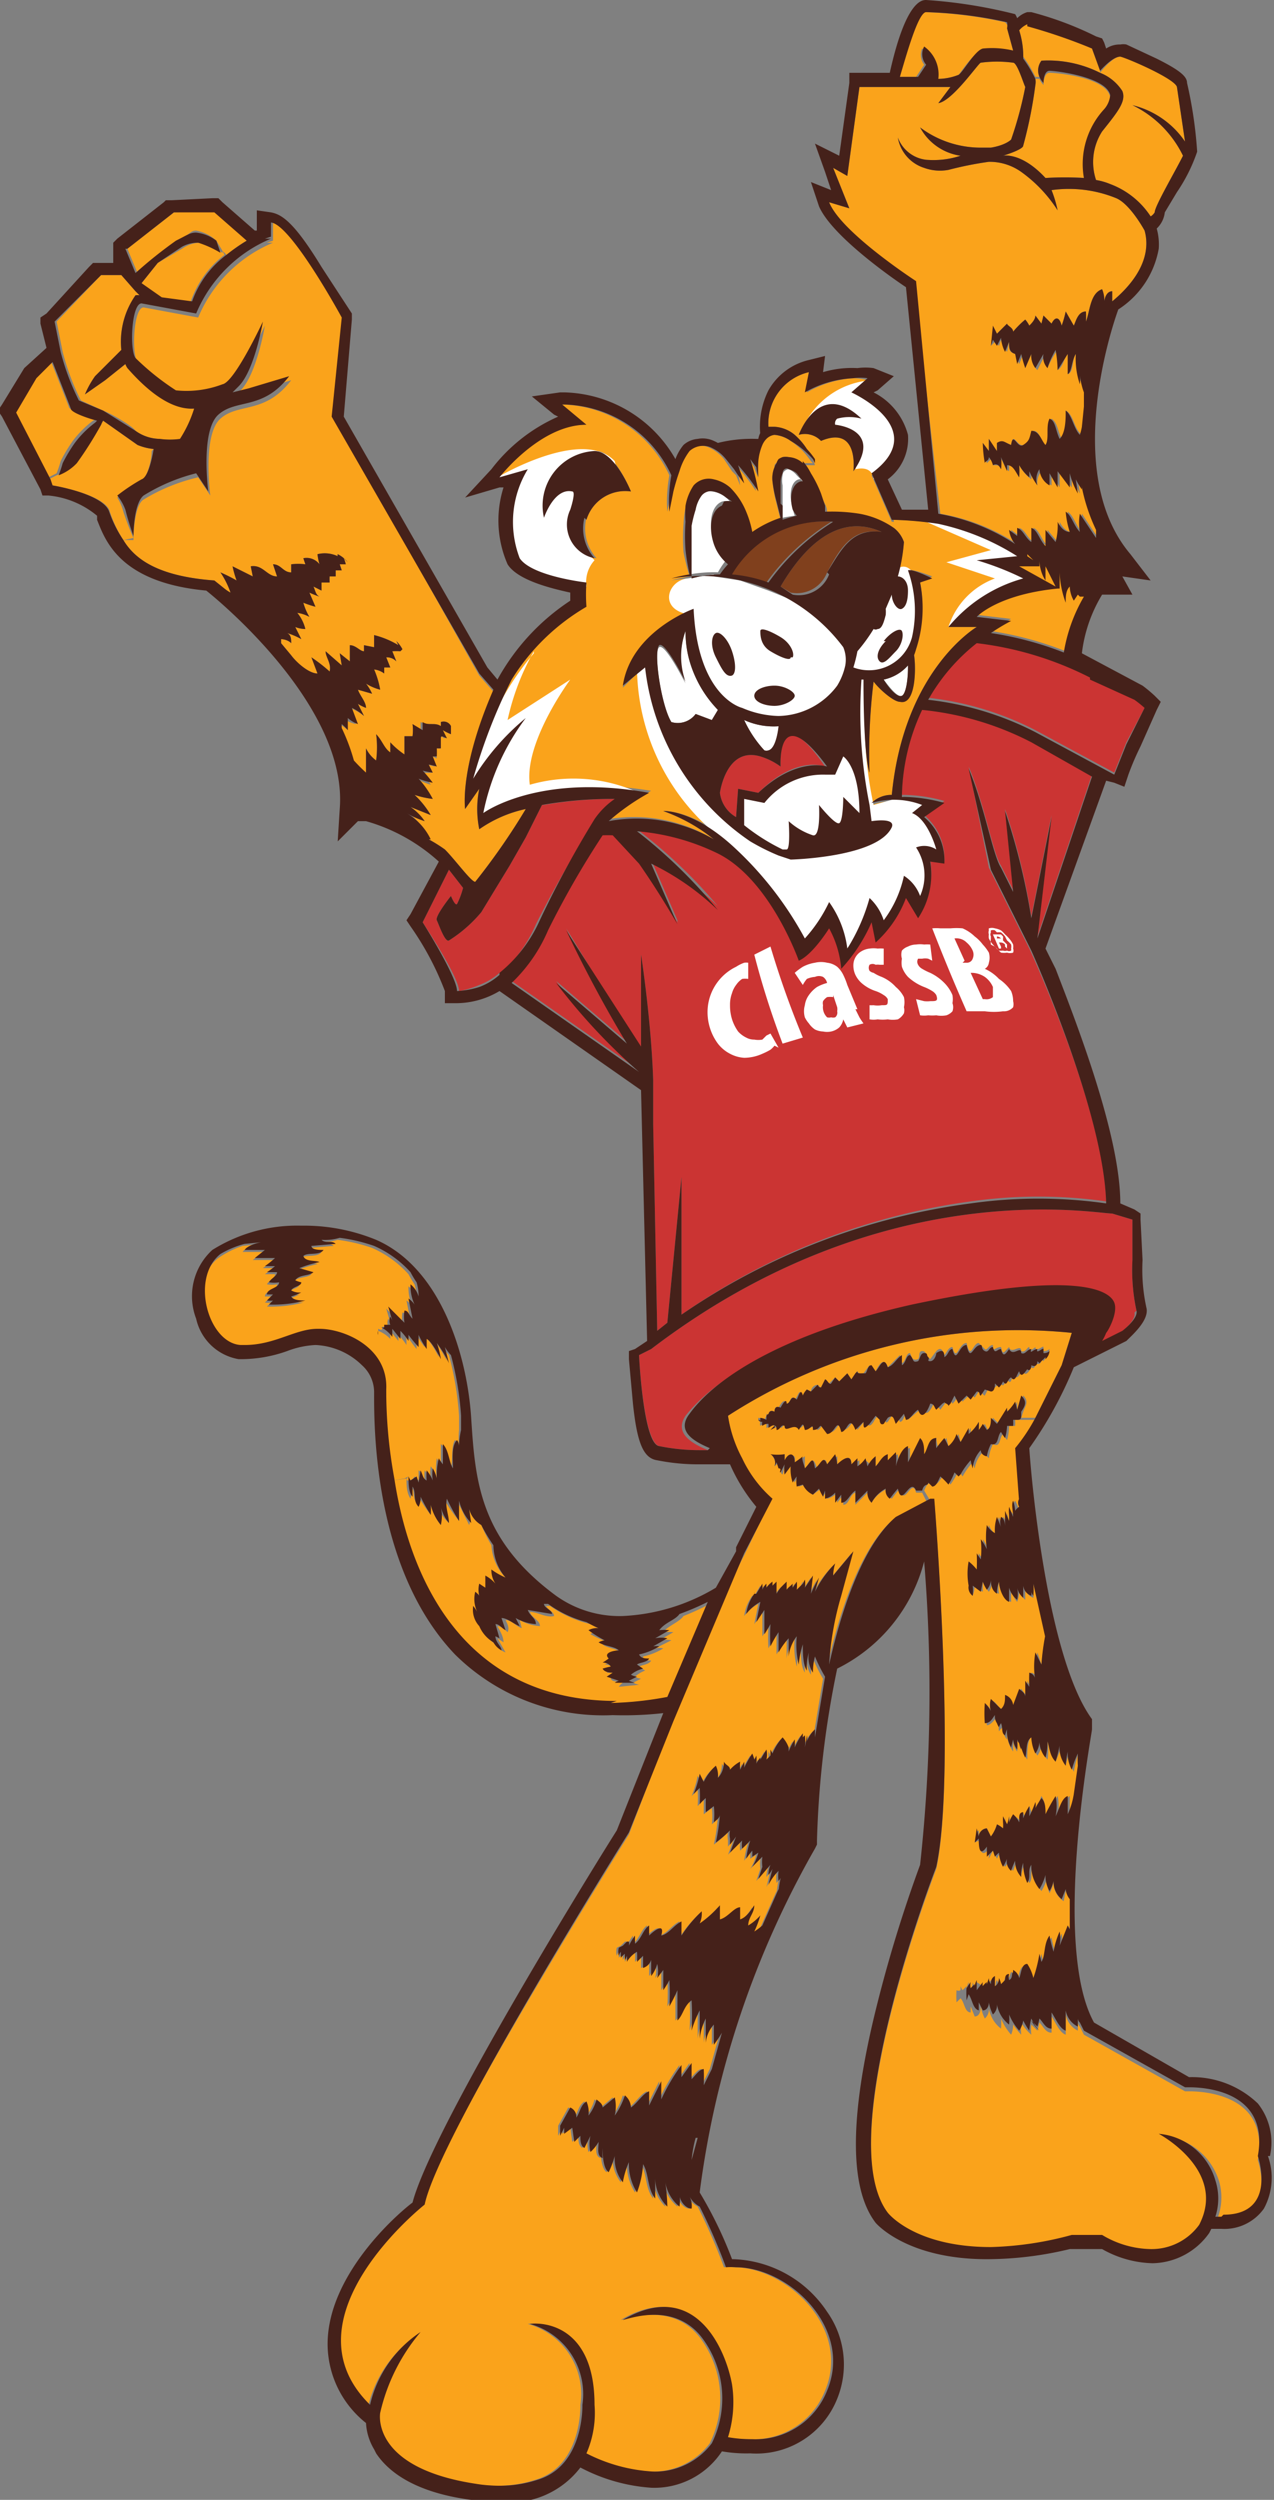 <svg xmlns="http://www.w3.org/2000/svg" viewBox="0 0 63 123.6"><rect x="0" y="0" width="63" height="123.6" fill="#808080" stroke="none"/><defs><style>.cls-1{fill:#80401d}.cls-2{fill:#fff}.cls-3{fill:#faa31b}.cls-4{fill:#cb3433}.cls-5{fill:#45211a}</style></defs><g id="Layer_2" data-name="Layer 2"><g id="Artwork"><path d="M43.5 26.3c-1.4-.2-2 .9-2.6 2a1.6 1.6 0 0 1-1.8 1l-.5-.3c2-3.4 3.9-3.2 5-2.7" class="cls-1"/><path d="M39.7 23.7a.5.5 0 0 0-.2 0c-.4.1-.5.8-.3 1.4a2 2 0 0 0 .1.4 6.4 6.4 0 0 0-.6.1V25v-1a1.3 1.3 0 0 1 0-.5c0-.2.2-.3.3-.3a1 1 0 0 1 .4.3l.3.3M36.1 24.8a.7.7 0 0 0-.4 0c-.5.2-.7 1-.4 1.9a2.2 2.2 0 0 0 .6 1 4.3 4.3 0 0 0-.4.6h.1a6.7 6.7 0 0 0-1.5.1v-1.1l.1-1.4a6.4 6.4 0 0 1 .1-.8 1.7 1.7 0 0 1 .3-.6.6.6 0 0 1 .6-.2 1.5 1.5 0 0 1 .6.2 3.4 3.4 0 0 1 .3.3M41.7 37.5s.8.5.8 2.7l-.9-.7s0 1.1-.2 1.2-1-.8-1-.8.2 1.6-.2 1.5a3.3 3.3 0 0 1-1.2-.8s.1 1.4-.1 1.4h-.2a9.9 9.9 0 0 1-1.9-1.2v-1.3l1 .2a3.7 3.7 0 0 1 3-1.4h.5zM44.9 33c0 .6-.1 1.3-.3 1.4s-.6-.4-.9-.8a2.2 2.2 0 0 0 1.2-.7M38.5 36s-.1 1-.5 1.1a.3.3 0 0 1-.2 0 5.7 5.7 0 0 1-1-1.5 3.5 3.5 0 0 0 1.8.3" class="cls-2"/><path d="M48.3 98a.9.9 0 0 0 0 .3.5.5 0 0 1-.2-.3c0 .1 0 .3-.2.4V98a1 1 0 0 0-.1.4 1 1 0 0 1 0-.2l-.2.2a.7.7 0 0 1-.1-.2 2.7 2.7 0 0 0 0 .2.2.2 0 0 1-.2 0 4.6 4.6 0 0 0 0 .6l.2-.2c.2.2.2.7.5.7v-.3l.2.5c.2 0 .3-.2.3-.5a2.1 2.1 0 0 0 .2.6.6.6 0 0 0 .2-.5 1.6 1.6 0 0 0 .6 1 2.6 2.6 0 0 0 0-.5 2.9 2.9 0 0 0 .5.8 1.3 1.3 0 0 0 .1-.5 3.6 3.6 0 0 0 .4.5 3 3 0 0 1 0-.6 2.3 2.3 0 0 0 .5.6 1.9 1.9 0 0 1 0-.5l.3.3a3 3 0 0 0 .1-.4c.2.2.3.5.6.5v-.8c.2.3.4.8.7.9v-1a1.1 1.1 0 0 0 .6.8v-.4a.3.3 0 0 0 .1.2l.2.4 5 2.8h.2c.6 0 4 .1 3.4 3.4 0 0 1 2.9-1.7 2.9h-.3a2.9 2.9 0 0 0 .1-1.8 3.2 3.2 0 0 0-2.8-2.3s3.4 1.8 1.9 4.5a2.9 2.9 0 0 1-2.4 1.2 4.8 4.8 0 0 1-2.4-.7H53a16.7 16.7 0 0 1-4 .6c-3.8 0-5.1-1.7-5.1-1.7-2.8-3.7 2.4-17.1 2.4-17.1 1-4.6-.1-18.2-.1-18.2h-.2l-.3-.5c.2-.5.3-.3.4-.5l.1.2c.2 0 .3-.3.5-.5a3.5 3.5 0 0 1 .3.5 3.4 3.4 0 0 0 .4-.7l.2.3a3.6 3.6 0 0 1 .5-.7 2.6 2.6 0 0 0 .1.3 1.5 1.5 0 0 1 .4-.8l.3.3a2.1 2.1 0 0 1 .2-.7c.4.2.3-.3.5-.5a2.4 2.4 0 0 0 .2.3 2.6 2.6 0 0 0 .1-.7h.3a2.3 2.3 0 0 0 0-.3h1.1a8.8 8.8 0 0 1-1 1.5l.2 2.7a.4.4 0 0 0-.1-.2.4.4 0 0 0 0 .3.6.6 0 0 0 0 .2 2 2 0 0 0-.2-.5c-.2.2 0 .6 0 .8l-.3-.4a1.8 1.8 0 0 0 0 .3 3.5 3.5 0 0 1 0 .4l-.1-.5v.8c0-.2 0-.4-.2-.6a.8.8 0 0 0 0 .6l-.2-.6a2 2 0 0 0-.1.9 1 1 0 0 1-.4-.5 4.2 4.2 0 0 0 0 1.3 2.9 2.9 0 0 0-.3-.6 4.8 4.8 0 0 1 0 1l-.2-.3a8.5 8.5 0 0 1-.1.9 2.4 2.4 0 0 0-.3-.4 3.3 3.3 0 0 0 0 1.1.5.5 0 0 0 .1.5 1.7 1.7 0 0 0 .1-.5c.1.2.2.2.4.3v-.5a1.7 1.7 0 0 0 .3.5.8.8 0 0 0 .1-.7c0 .3.1.7.4.8a1.8 1.8 0 0 1 0-.6c.1.4.2.9.6 1v-.7a1.2 1.2 0 0 0 .3.7 1.5 1.5 0 0 0 .1-.6.9.9 0 0 0 .3.5v-.6a.6.6 0 0 0 .4.5.8.8 0 0 0 0-.2.5.5 0 0 0 0 .1 3.5 3.5 0 0 0 0-.6l.7 2.7-.1-.1a11.7 11.7 0 0 0-.2 1.4l-.2-.6a4 4 0 0 0 0 1.4.4.4 0 0 0-.3-.4 7 7 0 0 0 0 .8l-.2-.4v.8l-.3-.4c-.2.2-.2.6-.4.9a.6.6 0 0 0-.3-.5l-.2.6c-.2 0-.3-.3-.5-.4a1 1 0 0 0 0 .6 1.5 1.5 0 0 0-.3-.4 6.3 6.3 0 0 0 0 1c.2 0 .4-.3.5-.4a.6.6 0 0 0 .1.4.8.8 0 0 0 0 .3.7.7 0 0 1 .2-.2c0 .1 0 .4.2.6a2.3 2.3 0 0 1 0-.4 1.6 1.6 0 0 0 .3 1V86a.9.9 0 0 0 .2.6 2.7 2.7 0 0 0 0-.5.9.9 0 0 0 .2.1 1.2 1.2 0 0 0 0 .3v-.1a2.4 2.4 0 0 0 .3.6c0-.3 0-1 .2-1.1a2 2 0 0 0 .3.9 1.1 1.1 0 0 0 .2-.8 1.3 1.3 0 0 0 .3 1 3 3 0 0 0 0-.9c.2.3.2.8.4 1a7 7 0 0 0 .3-.8 1.4 1.4 0 0 0 .2 1 4.9 4.9 0 0 1 .2-.7 1.7 1.7 0 0 0 .2 1 4.6 4.6 0 0 1 .2-.8 5.5 5.5 0 0 0 0 .5c0 .5 0 1-.2 1.5a3.8 3.8 0 0 1-.2 1v-1c-.3.2-.5.7-.6 1a2.4 2.4 0 0 0 0-1 9.5 9.5 0 0 0-.6 1c0-.3 0-.7-.2-1a5.3 5.3 0 0 0-.2.6.6.6 0 0 0 0-.2 5.7 5.7 0 0 1-.3.7v-.1a1.7 1.7 0 0 0 0-.2 1.5 1.5 0 0 0-.1-.3 2.7 2.7 0 0 0-.2.6 1.6 1.6 0 0 1-.1-.3l-.1.4a.8.8 0 0 1 0 .1 1.3 1.3 0 0 0-.3-.3 2 2 0 0 0-.2.4l-.1-.4a2 2 0 0 1 0 .4c-.2 0-.2-.3-.2-.4a2.9 2.9 0 0 0 0 .4 1.5 1.5 0 0 1-.1.2 1.3 1.3 0 0 0-.3-.2 1.8 1.8 0 0 1-.3.6l-.2-.4c-.2 0-.4.2-.4.4v-.3c-.2.1-.1.5-.2.6l.2-.1c0 .2.1 1 .5.4v.5l.2-.4.2.4a1.7 1.7 0 0 1 .1-.2 1.7 1.7 0 0 0 .3.6 3 3 0 0 0 .2-.3.6.6 0 0 0 .2.5 4.2 4.2 0 0 1 .2-.5 1.1 1.1 0 0 0 .2.8 1.8 1.8 0 0 1 .2-.7 2.3 2.3 0 0 0 .2 1c.2-.2 0-.6.2-.8a1.8 1.8 0 0 0 .4 1.2 2.6 2.6 0 0 0 .3-.7 1.5 1.5 0 0 0 .1.8 1.6 1.6 0 0 0 .2-.6 1.1 1.1 0 0 0 .5 1l.1-.5a.9.9 0 0 0 .3.4v1.6l-.2-.3c-.1.3-.1.8-.3 1a1.9 1.9 0 0 0 0-.6 4 4 0 0 0-.3 1 6.4 6.4 0 0 1-.2-.8c-.3.3-.3.9-.4 1.3l-.1-.5A7 7 0 0 1 51 98a2.1 2.1 0 0 0-.3-.8c-.3 0-.3.5-.4.7a.6.6 0 0 0-.3-.4 1.3 1.3 0 0 0-.1.3.7.7 0 0 1 0-.1l-.1.4a.6.6 0 0 1-.1-.3l-.1.3a.4.4 0 0 0-.1 0l-.1.1a1 1 0 0 0-.1-.3c-.1.1 0 .3-.2.5l-.1-.5-.2.3a.5.5 0 0 1 0-.2l-.2.2M56 5.2a5.4 5.4 0 0 1 2.5 2.5c-.4.8-1.4 2.5-1.4 2.8a.6.6 0 0 1-.2.2 4.1 4.1 0 0 0-2-1.6 3.2 3.2 0 0 0-.7-.2 2.8 2.8 0 0 1 .3-2.4c.8-1 1.2-1.5 1-2a2.3 2.3 0 0 0-1.1-.9s.6-.8 1-.8 2.7 1.1 2.8 1.5l.4 2.7A4.4 4.4 0 0 0 56 5.2" class="cls-3"/><path d="M49.2 16.1l-.2 1 .2-.2.2.2.1-.3a1.8 1.8 0 0 0 .3.6l.1-.5c0 .4 0 .5.3.6l.2.5.2-.5a5.7 5.7 0 0 0 .1.7l.3-.7a1 1 0 0 0 .3.8l.4-.8a.8.8 0 0 0 .1.7 4.4 4.4 0 0 1 .5-.9 6.4 6.4 0 0 1 0 1c.3-.2.3-.6.5-.8v1c.3-.1.2-.7.4-1a3.9 3.9 0 0 0 .3 1.5 3.4 3.4 0 0 0 0-.6 3.2 3.2 0 0 0 .2 1v.7l-.2 1a3 3 0 0 1 0 .4c-.4-.3-.4-1-.8-1.2 0 .4.1 1.1-.2 1.4-.2-.4-.2-.8-.5-1-.2.4 0 1-.3 1.4-.2-.3-.3-.8-.6-.8-.2.4-.2.6-.5.7s-.5-.7-.6 0c-.2-.1-.4-.2-.7-.1v.5l-.4-.7v.6l-.3-.4a6.2 6.2 0 0 0 .2 1l.2-.2a1 1 0 0 1 .1.3c.3 0 .3 0 .4.2a2 2 0 0 0 0-.5c.1.1.2.5.4.6V23c.3 0 .3.3.5.6a4.6 4.6 0 0 0 0-.6 2.2 2.2 0 0 0 .6.7v-.4a3.5 3.5 0 0 0 .3.7.9.9 0 0 1 .2-.7 1 1 0 0 0 .5.7v-.6l.4.7v-.8l.6.8v-.7a4 4 0 0 0 .4 1l-.1-.7a3.7 3.7 0 0 0 .3.5 2 2 0 0 1 0-.2v.1a9 9 0 0 0 .7 2.1v.4l-.8-1.2a2.6 2.6 0 0 0 0 .9c-.3-.3-.4-.8-.7-1a4.3 4.3 0 0 0 .2 1c-.3 0-.5-.3-.6-.5a3.2 3.2 0 0 1-.1 1l-.5-.6v.8c-.3-.3-.4-.8-.7-.9v.7c-.3-.2-.4-.6-.7-.7v.4l-.4-.3a1.3 1.3 0 0 0 .3.7 10 10 0 0 0-3.8-1.5L45.2 14S41.6 11.5 41 10l1 .3-.8-2 .7.4.6-4.4H47l-.6.8c.7-.1 2-2 2.1-2a6 6 0 0 1 1.6 0c.2 0 .5 1 .6 1.2a18.6 18.6 0 0 1-.7 2.6c-.1.1-.4.3-1 .4h-.5a5 5 0 0 1-3-1 2.7 2.7 0 0 0 2 1.4 4.3 4.3 0 0 1-1.7.2 1.7 1.7 0 0 1-1.4-1.1 1.9 1.9 0 0 0 1.3 1.5 2.3 2.3 0 0 0 1.2.1 17.4 17.4 0 0 1 2-.4 2.7 2.7 0 0 1 1.6.5 6.9 6.9 0 0 1 1.8 1.9 6 6 0 0 0-.3-1 6.2 6.2 0 0 1 3.2.4c.7.3 1.4 1.6 1.4 1.6.2.7.2 2-1.6 3.5v-.5c-.3 0-.4.4-.4.6a1.4 1.4 0 0 0-.1-.7c-.6.2-.6 1.1-.8 1.6a4.4 4.4 0 0 0 0-.5c-.4 0-.5.5-.6.7l-.4-.7a5.3 5.3 0 0 1-.2.7c-.1-.4-.3-.5-.5-.1l-.4-.4-.1.4-.3-.4c0 .2-.2.4-.3.5a1.5 1.5 0 0 0-.2-.3 4.3 4.3 0 0 0-.6.6c0-.2-.3-.3-.3-.4l-.5.5-.2-.4" class="cls-3"/><path d="M56.6 35l-.9 1.7-.6 1.5-3.9-2.1a15.3 15.3 0 0 0-5.3-1.6 9.5 9.5 0 0 1 2.4-2.8 16.6 16.6 0 0 1 5.6 1.7l2.2 1.1a6.4 6.4 0 0 1 .5.4M56.1 64.9c.1.4-.7 1-.7 1l-1 .5a2.4 2.4 0 0 0 .2-.4c.1-.1.6-1 .4-1.5s-1.5-1.7-9.9.1c-7.2 1.6-10.1 4-11.2 5.4-.6.9.4 1.4 1.1 1.7h-.4a10 10 0 0 1-2-.2c-.8-.2-1-4.5-1-4.5l.6-.3C43.6 58 54.1 60 55 60l1 .3v2a9.5 9.5 0 0 0 .2 2.5" class="cls-4"/><path d="M55 4.7a1.2 1.2 0 0 1-.3.7 4 4 0 0 0-1 3.4 15.4 15.4 0 0 0-2 0c-1.2-1.3-2.1-1.1-2.1-1.1s1-.3 1-.5a22 22 0 0 0 .6-3 .8.8 0 0 0 0-.3h.2a1 1 0 0 0 .2.3s0-.6.3-.6 2.8.2 3 1.2" class="cls-3"/><path d="M54 2.4l.4 1.1v.1a5.7 5.7 0 0 0-2.9-.6.8.8 0 0 0-.1.8h-.2a6.5 6.5 0 0 0-.6-1 4.3 4.3 0 0 0-.2-1.3 1.1 1.1 0 0 1 .4-.4A27.2 27.2 0 0 1 54 2.4" class="cls-3"/><path d="M33.5 45.5l-1.3-3a12.8 12.8 0 0 1 3.3 2.3 24.6 24.6 0 0 0-4-3.8 11.2 11.2 0 0 1 4 1.1c2.6 1.3 4 5.3 4 5.3.7-.3 1.5-1.6 1.5-1.6a5 5 0 0 1 .6 2 8.2 8.2 0 0 0 1.5-2.3l.2 1a5.6 5.6 0 0 0 1.5-2.2l.6 1a3.9 3.9 0 0 0 .6-2.8l.7.1a2.8 2.8 0 0 0-1-2.3l1-.7a7.8 7.8 0 0 0-2.1-.3 10.4 10.4 0 0 1 1-4.3 14.9 14.9 0 0 1 5.4 1.6l3 1.7-2.7 8 .7-6-1 5a32.8 32.8 0 0 0-1.3-5.3l.4 4-.6-1.2c-.4-.6-.8-3-1.6-4.9l1 5 2 4s3.7 8 3.8 12.5a23.8 23.8 0 0 0-6.7 0A32.7 32.7 0 0 0 33.7 65v-6.8l-.7 7.2-.5.4-.2-10.2v-2.2c-.1-3-.6-6.2-.6-6.2V52L28 45.9a63 63 0 0 0 3 5.6l-3.5-3a29.6 29.6 0 0 0 4.1 4.4l-6.3-4.4a7.8 7.8 0 0 0 1.8-2.6 44.4 44.4 0 0 1 2.6-4.7 5.6 5.6 0 0 1 .6 0l1.3 1.4a41 41 0 0 1 1.9 3" class="cls-4"/><path d="M53.5 29.4h.2a8 8 0 0 0-1 2.8 16.7 16.7 0 0 0-3.7-1 10.4 10.4 0 0 1 1-.6l-1.7-.2s1-1.1 4-1.4h.1v-.8a4.8 4.8 0 0 0 .3 1.5c0-.3 0-.6.2-.8a1.5 1.5 0 0 0 .2.7l.2-.3.1.1M20.7 115.4a5.9 5.9 0 0 0-2.5 3.6c-4.4-4.4 2.7-10 2.7-10 .8-3.3 10.2-18.3 10.2-18.3l2.1-5.5c.7-1.9 3-7.2 3.6-8.3l1.3-2.7a6.1 6.1 0 0 1-1.4-2A6.5 6.5 0 0 1 36 70a26.4 26.4 0 0 1 17-4.1l-.5 1.6-1.3 2.6h-.7l.1-.3c.1-.3.3-.5 0-.8l-.3.7v-.4a2.3 2.3 0 0 1-.4.6l-.1-.2-.4.7-.3-.3c-.1.2 0 .6-.2.7l-.2-.4a2 2 0 0 1-.3.3 3.4 3.4 0 0 0 0-.4 2.1 2.1 0 0 1-.4.6v-.3l-.5.7-.1-.4a1.3 1.3 0 0 1-.5.6l-.1-.4a5.6 5.6 0 0 0-.4.5 2 2 0 0 1-.1-.5c-.3 0-.3.6-.6.8l-.1-.7-.6 1v-.6c-.3 0-.5.5-.6.8a2.7 2.7 0 0 0 0-.5l-.5.3v-.3l-.6.6V72a1.4 1.4 0 0 0-.3.5c0-.2-.1-.2-.2-.3a1.4 1.4 0 0 1-.3.3v-.3l-.4.2c0-.6-.4-.2-.7 0a2.2 2.2 0 0 0 0-.4l-.5.4c-.1-.5-.3 0-.5.2-.2-.7-.3-.3-.6 0V72a3.5 3.5 0 0 1-.5.3c.1-.5-.3-.4-.5 0v-.4a2.5 2.5 0 0 1-.6.1.5.5 0 0 1 .1.5 1.7 1.7 0 0 0 .2-.2v.3c.3 0 0 .2.2.3l.1-.4a1.7 1.7 0 0 0 0 .4l.3-.4a2 2 0 0 0 .2.8 1.9 1.9 0 0 1 .1-.2 1.5 1.5 0 0 0 .1.4l.3-.1a1 1 0 0 0 .4.5l.4-.3a2.7 2.7 0 0 0 .1.4 3 3 0 0 1 .2-.3v.4a1 1 0 0 0 .5-.3v.5l.3-.4v.5c.3 0 .3-.5.6-.6v.6l.7-.7a.7.7 0 0 0 .1.6 1.7 1.7 0 0 1 .8-.7.5.5 0 0 0 .2.5 6.5 6.5 0 0 1 .4-.5c.2 1 .6-.6.8.2h.3l.3.6-1.7.7c-2 1.7-3 6-3.3 7.3a15.2 15.2 0 0 1 .6-3.4l.6-2.2-1 1.2a2.2 2.2 0 0 1 .1-.6 5.3 5.3 0 0 0-1 1.4l.2-.7a6.5 6.5 0 0 0-.4.8l.1-.9-.4.6a1 1 0 0 0 0-.4l-.1.2-.3.3a1.7 1.7 0 0 0 0-.4l-.2.3a1 1 0 0 1 0-.2l-.1.1a1 1 0 0 0-.2.2v-.4l-.3.3a2.2 2.2 0 0 0-.2.3v-.6l-.2.2v-.2a1.2 1.2 0 0 0-.3.3v-.2a.8.8 0 0 0-.2.3 1.8 1.8 0 0 0 0-.3l-.3.5h-.1v-.1a.2.2 0 0 0 0 .1 2.2 2.2 0 0 0-.4 1 2.2 2.2 0 0 1 .7-.6l-.2 1 .4-.6v1.2a6.3 6.3 0 0 0 .3-.5 9.4 9.4 0 0 0 0 1.1 5.9 5.9 0 0 1 .4-.7v1a3.7 3.7 0 0 1 .5-.7v.9a2 2 0 0 1 .4-1 4.1 4.1 0 0 0 .1 1.4 4.5 4.5 0 0 1 .2-1c0 .4 0 1 .2 1.3a2.5 2.5 0 0 1 .1-.9 1.4 1.4 0 0 0 .2 1 3.1 3.1 0 0 1 .1-.8 7.6 7.6 0 0 0 .5 1l-.5 3v-.4a1.7 1.7 0 0 0-.4.6.7.7 0 0 0 0-.3 5 5 0 0 1-.1.6 2 2 0 0 0 0-.6.8.8 0 0 0-.1.1v-.2a3.3 3.3 0 0 0-.4.7 3.4 3.4 0 0 0 0-.4 3.5 3.5 0 0 0-.3.6v-.4.2a1.5 1.5 0 0 0-.3-.5 2.6 2.6 0 0 0-.5.8l-.1-.2v.3l-.2.2a1.1 1.1 0 0 0 0-.5l-.3.5v-.4.3a1.2 1.2 0 0 0-.2.3 1.4 1.4 0 0 0 0-.4 1.5 1.5 0 0 1-.1.2 1.6 1.6 0 0 0-.1-.3 5.5 5.5 0 0 0-.4.7 2 2 0 0 0 0-.3l-.2.4a2.3 2.3 0 0 1 0-.4 1.7 1.7 0 0 0-.5.4c0-.2-.2-.2-.3-.4 0 .3-.1.6-.3.8a1.1 1.1 0 0 0-.1-.6 2.4 2.4 0 0 0-.6.8l-.2-.4a5.3 5.3 0 0 1-.3 1l.3-.3a6 6 0 0 1 0 .8 3.5 3.5 0 0 1 .3-.3v.7l.4-.3a3.6 3.6 0 0 1 0 .8c.1-.1.3-.2.3-.4a9.9 9.9 0 0 1-.2 1.4 6.3 6.3 0 0 0 .7-.6.9.9 0 0 0 0 .4 1.2 1.2 0 0 0 0-.2v.5a4 4 0 0 0 .3-.4l-.3.8.6-.6a1.4 1.4 0 0 0 0 .4 6.8 6.8 0 0 0 .4-.4 4.9 4.9 0 0 0-.2.9 4.5 4.5 0 0 1 .3-.4 2.2 2.2 0 0 1 0 .3l.3-.2a2.4 2.4 0 0 1-.3.7l.5-.5a1.9 1.9 0 0 0 0 .5l-.2.6.6-.7a1.3 1.3 0 0 0-.1.5 1.4 1.4 0 0 0 .2-.3l-.2.8a2.6 2.6 0 0 1 .5-.7 1.8 1.8 0 0 0 0 .5.8.8 0 0 0 .2-.5 5 5 0 0 0-.2 1v-.1l-.8 1.8a3.5 3.5 0 0 1-.4.3 5 5 0 0 0 .3-.8 2.4 2.4 0 0 1-.6.5c0-.4.3-.6.3-1-.2.3-.4.6-.7.7v-.6c-.3 0-.6.5-1 .6v-.7a5.4 5.4 0 0 1-1 .9 1.2 1.2 0 0 0 .1-.6 6.2 6.2 0 0 0-1 1.2V95c-.4.2-.6.6-1 .7.2-.7-.4-.2-.6 0v-.5c-.3.2-.4.7-.7.9v-.4a3.1 3.1 0 0 0-.3.5.5.5 0 0 0 0-.2.5.5 0 0 0-.1 0l-.2.2c-.1 0 0 0 0 0l-.2.1a.8.8 0 0 0 0 .4.6.6 0 0 1 .1-.2v.3a1.1 1.1 0 0 1 .2-.2 2.2 2.2 0 0 0 0 .3.7.7 0 0 0 .1-.2 2 2 0 0 1 0 .3 1.4 1.4 0 0 1 .5-.5 3.3 3.3 0 0 1 0 .5l.3-.3v.6a.6.6 0 0 0 .4-.4v.8a1.6 1.6 0 0 0 .3-.6 1.5 1.5 0 0 1 0 .7l.3-.4v1a3.8 3.8 0 0 0 .3-.5 10 10 0 0 1 0 1.3 7.7 7.7 0 0 0 .4-.8v1.5c.3-.3.3-.7.7-1a13.5 13.5 0 0 1 0 1.5 5.7 5.7 0 0 1 .4-1v1.4a3 3 0 0 1 .3-1v1.2a1.6 1.6 0 0 1 .4-.9v1a6.3 6.3 0 0 0 .4-.6l-.5 1.8-.4.8a8.1 8.1 0 0 0 0-.8c-.2 0-.4.3-.6.5v-.8l-.5.7v-.6a9.6 9.6 0 0 0-1 1.7v-.9l-.6 1.2v-.7c-.3.1-.6.6-.9.8a.8.8 0 0 0-.3-.6 3.7 3.7 0 0 1-.5 1 2 2 0 0 0 0-.9l-.6.5c0-.2-.2-.3-.3-.4a2.3 2.3 0 0 1-.4.8 1.3 1.3 0 0 0-.1-.7c-.3.2-.3.5-.5.8a.5.5 0 0 0-.3-.5l-.5.9v-.3.8l.2-.4v.3l.4-.3.1.7.3-.3c0 .2 0 .5.2.6l.3-.6a1.6 1.6 0 0 0 0 .8 2 2 0 0 0 .4-.5c0 .3-.1.7.2.8a4.4 4.4 0 0 1 0-.5c0 .2 0 1 .3 1.2a4.9 4.9 0 0 0 .3-.8 1.9 1.9 0 0 0 .4 1.3 4.3 4.3 0 0 1 .3-1 2.6 2.6 0 0 0 .4 1.5 4.7 4.7 0 0 0 .3-1.4c.3.5.2 1.2.6 1.7v-1a2 2 0 0 0 .6 1.4 9.4 9.4 0 0 0-.1-1.2 2 2 0 0 0 .7 1.2 2 2 0 0 0 0-.6c0 .3.3.7.6.7a1 1 0 0 0-.1-.6 1.2 1.2 0 0 0 .5.5 28.4 28.4 0 0 1 1.3 3 3.1 3.1 0 0 1 .5 0c2.6 0 5.8 3 4.5 6.1a3.8 3.8 0 0 1-3.7 2.4 6.6 6.6 0 0 1-1.2-.1 5.8 5.8 0 0 0 .2-2.6c-.3-1.7-1.8-5.3-5.4-3.2.2 0 2.6-1 4 1a5 5 0 0 1 .4 5.1 3.5 3.5 0 0 1-2.9 1.4 8.2 8.2 0 0 1-3.3-.9 5 5 0 0 0 .4-2.4c0-3.9-2.5-4.1-3.2-4a3.6 3.6 0 0 1 2.6 4s.1 3-2.2 3.7a6 6 0 0 1-1.8.3 7.2 7.2 0 0 1-1.3-.1c-5.2-.8-4.7-3.5-4.7-3.5a9.4 9.4 0 0 1 2-4m31-48.2a.6.6 0 0 0 .2-.4.4.4 0 0 1-.3.1v-.2c0-.1-.4.3-.4 0 0 0-.3.3-.3 0-.1 0-.2.3-.4.2 0-.4-.5.2-.6-.2-.3.3-.3.4-.4 0-.3 0-.4.3-.4-.1-.2 0-.3.3-.4.2l-.3-.3c-.3 0-.4.9-.6 0-.4 0-.5 1-.7.2-.2 0-.3.3-.4.4-.1-.3-.2-.4-.4-.2l-.3.4-.2-.2s0-.2-.2-.2-.1.3-.2.4c-.3.1-.3-.1-.4-.3-.2 0-.2.4-.4.5l-.1-.4-.6.6c-.2-.6-.5 0-.6.2-.2 0-.2-.2-.3-.3l-.3.4c-.2 0 0 .1-.2 0s0-.2-.2 0l-.2.3-.2-.3-.4.4-.2-.2-.3.3-.2-.2-.2.4c-.1 0-.1-.2-.3-.1s-.2.3-.2.3l-.2-.1a.9.9 0 0 0-.2.3c-.2-.4-.2 0-.4.2-.2-.3-.2.2-.4.2-.1-.3-.3 0-.4.2-.1-.1-.2 0-.2.2-.2-.1-.3 0-.3.2s0 0-.1-.1a.3.3 0 0 0 0 .1l-.1.2a.8.8 0 0 0-.3-.1v.1c0 .1 0 0 0 0a.2.2 0 0 0 .1.1.3.3 0 0 0 0 .2.4.4 0 0 1 .3-.1 1 1 0 0 1 0 .2c.1 0 .4-.3.4 0 .1 0 .3-.3.3 0 .1 0 .2-.3.4-.2 0 .4.5-.2.6.2.3-.3.3-.4.4 0 .2 0 .4-.3.4.1.2 0 .2-.3.4-.3s.1.3.3.4c.3 0 .5-.9.6-.1.4 0 .5-.9.7 0l.4-.5c.1.3.2.4.4.1 0 0 .2-.4.3-.3l.2.2c.2 0 0 .2.2.1l.2-.3c.3-.1.3.1.4.3.2 0 .2-.4.4-.5v.4l.7-.6c.2.6.5 0 .6-.3l.3.4.3-.4c.2 0 0-.1.2 0s0 .2.2 0l.2-.3.2.3.4-.4.2.2.2-.3c.1-.1.2.2.3.2l.2-.4c.2 0 .1.2.2.1l.3-.3.2.1a.9.9 0 0 0 .2-.3c.2.3.2 0 .3-.2.3.3.3-.2.5-.2.1.3.3 0 .4-.2.1.1.2 0 .2-.2.2.1.3 0 .3-.2a1 1 0 0 1 .1.1l.2-.3h.1v.1" class="cls-3"/><path d="M50.4 27.6l-2 .2a14.4 14.4 0 0 1 2.3.9 7.3 7.3 0 0 0-3.8 2.3h1.4s-3.6 2.1-4.2 8.3a1.4 1.4 0 0 0-1 .4H43a23.2 23.2 0 0 1-.4-6.1h.1c0 4 .3 4.6.3 4.6a28.6 28.6 0 0 1 .2-4.5c.3.4 1 1 1.3 1 .8.1.8-1.7.7-2.4a2.8 2.8 0 0 0 .1-.3 6.5 6.5 0 0 0 .2-3.2l.6-.3s-1-.4-1.2-.3a6 6 0 0 1 .2 3.2 2.2 2.2 0 0 1-2.9 1.6 7.2 7.2 0 0 0 .2-.9 8.3 8.3 0 0 0 .8-1 .2.2 0 0 0 .2 0c.2 0 .3-.3.4-.8a1.8 1.8 0 0 0 0-.2l.3-.8c0 .5.3.8.5.8s.3-.4.3-1-.3-.7-.5-.7a8.5 8.5 0 0 0 .3-1.6 1.5 1.5 0 0 0-.5-.7v-.4a18.3 18.3 0 0 1 2.3.2 12 12 0 0 1 3.9 1.6m-6.1 4.7c.3-.4.4-.8.3-1s-.6.1-.9.5-.4.8-.2 1 .5-.2.8-.5M49.8 1.4l.3 1.1a4.5 4.5 0 0 0-1.5 0c-.4 0-1.1 1.1-1.2 1.2a2.8 2.8 0 0 1-1.1.2 1.7 1.7 0 0 0-.7-1.5.8.8 0 0 0 .1.8l-.4.6h-.8c.2-1 .8-3.2 1.2-3.2a21.2 21.2 0 0 1 4 .5.9.9 0 0 1 .2.3M45.1 40.3c.8.2 1.2 1.7 1.2 1.7a1.1 1.1 0 0 0-1-.1 2.5 2.5 0 0 1 .2 2.4 2 2 0 0 0-.8-1 5.6 5.6 0 0 1-1 2.2 2.6 2.6 0 0 0-.7-1.1 9.4 9.4 0 0 1-1.1 2.5 5 5 0 0 0-.9-2.3 7.3 7.3 0 0 1-1.2 1.8 17.3 17.3 0 0 0-3.6-4.6l.9-.2a10.9 10.9 0 0 0 1.4.7l.6.2s4.3-.1 5-1.6c.2-.5-1-.3-1-.3l-.1-.8h.1a3.9 3.9 0 0 1 2.5 0z" class="cls-3"/><path d="M44.2 25.8v.4a4.3 4.3 0 0 0-1.7-.7 8.7 8.7 0 0 0-1.6-.2c0-.3-.2-.5-.3-.8a5.8 5.8 0 0 0-.5-1 2.9 2.9 0 0 0-.4-.5h.6l-.1-.3a3.7 3.7 0 0 0-.3-.5 3.3 3.3 0 0 0-.6-.7 1.7 1.7 0 0 0-1.1-.4H38a2.6 2.6 0 0 1 2-2.7l-.1 1a5.3 5.3 0 0 1 2.3-.7 2.5 2.5 0 0 1 .7.1l-.8.7s4 1.7 1 4l1 2.3zm-2-2.5c1.5-2.1-.9-2.3-.9-2.3a.3.3 0 0 1 .1-.3 2.3 2.3 0 0 1 1.2 0c-2.1-2-3.1.8-3.1.8a1.1 1.1 0 0 1 1.1.3c1.9-.8 1.6 1.5 1.6 1.5" class="cls-3"/><path d="M37.4 24.4a11.3 11.3 0 0 0-.3-1.6l.2.3a2.7 2.7 0 0 0 .2.5 6 6 0 0 1 0-.8 2.7 2.7 0 0 1 .1-.8 1 1 0 0 1 .2-.3.7.7 0 0 1 .4-.2 1.6 1.6 0 0 1 .9.3 4.6 4.6 0 0 1 .6.5 5.3 5.3 0 0 1 .4.5l.1.1h-.6a1.1 1.1 0 0 0-.6-.3.8.8 0 0 0-.3 0 .8.8 0 0 0-.2.2.6.6 0 0 0-.2.2.7.7 0 0 0 0 .1 1.4 1.4 0 0 0-.1.7 6.6 6.6 0 0 0 .2 1.1l.2.8a5.5 5.5 0 0 0-1.4.7v-.1a4.9 4.9 0 0 0-.3-.9 3.4 3.4 0 0 0-.8-1.1 1.8 1.8 0 0 0-.8-.4 1 1 0 0 0-1 .3 2 2 0 0 0-.4.9 5 5 0 0 0-.1.8 9.5 9.5 0 0 0 0 1.4 12 12 0 0 0 .3 1.2 6.7 6.7 0 0 0-.9.2 8.8 8.8 0 0 1 8.5 3.4 1.6 1.6 0 0 1 .1.9 3.2 3.2 0 0 1-.4 1 3.7 3.7 0 0 1-2.9 1.5 4.8 4.8 0 0 1-1.8-.3s-2.3-.6-2.5-5c0 0-3 1.2-3.4 3.8l1-1a12 12 0 0 0 5.3 8.5l-.9.2c-2-1.7-3.4-1.6-3.4-1.6a8.5 8.5 0 0 1 2.5 1.4 7.6 7.6 0 0 0-5.2-1 11.3 11.3 0 0 1 2.1-1.4c-5.5-.9-8.2 1-8.2 1a11.6 11.6 0 0 1 2-4.6 11.9 11.9 0 0 0-2.6 3 27.6 27.6 0 0 1 1.9-4.9 10.7 10.7 0 0 1 3.6-3.6 8.2 8.2 0 0 1 0-1.2s-2.7-.3-3.3-1.2a5 5 0 0 1 .4-4.4l-1.4.4s2-2.6 4.3-2.6l-1.2-1h.1a6 6 0 0 1 5.3 3.5 6.5 6.5 0 0 0-.1.8 6.1 6.1 0 0 0 0 1l.2-1a10.4 10.4 0 0 1 .3-1 3.2 3.2 0 0 1 .5-1 1 1 0 0 1 1-.2 2 2 0 0 1 .8.6l.4.6.2.2.2.5a4.4 4.4 0 0 0-.1-.6l-.1-.4a10.4 10.4 0 0 1 1 1.3m1.8 8.1c.1-.2-.1-.6-.6-1s-1-.4-1-.2 0 .6.5 1 1 .4 1 .2m.2 2c0-.3-.4-.5-1-.5s-1 .2-1 .5.5.4 1 .4 1-.2 1-.4m-3.2-1c.3-.1.3-.6 0-1.2s-.5-1-.7-.9-.3.6 0 1.2.5 1 .7.9M29 25.7a2 2 0 0 1 2.2-1.4s-.8-2-1.7-2a2.7 2.7 0 0 0-2.6 3.3s.5-1.5 1.5-1.3c.2 0-.2.9-.2.9a1.7 1.7 0 0 0 1.3 2.4 2.2 2.2 0 0 1-.5-2" class="cls-3"/><path d="M36.1 28.4a5.3 5.3 0 0 1 5-2.6 11.3 11.3 0 0 0-3.2 3 7 7 0 0 0-1.8-.4" class="cls-1"/><path d="M40.8 37.9s-1.4-.6-3.3 1.3l-1-.2-.1 1.4a1.6 1.6 0 0 1-.8-1.2s.3-2.3 2-1.8a3.3 3.3 0 0 1 1 .5s-.2-3.5 2.2 0" class="cls-4"/><path d="M35.5 35.1l-.3.5-.8-.3a1.1 1.1 0 0 1-1.2.4c-.5-.8-.9-3.5-.6-3.7s1.3 1.8 1.3 1.8a3.7 3.7 0 0 1 0-2.6 5.2 5.2 0 0 0 .3 1.8 5.8 5.8 0 0 0 1.3 2.1" class="cls-2"/><path d="M35.1 79.2l-2 4.7a17 17 0 0 1-2.7.3c-7.8 0-10.3-6.4-11-11l.7-.1c0 .3 0 .7.2 1l.1-.5c.1.2 0 .6.3.8a1 1 0 0 0 0-.4 7.3 7.3 0 0 0 .6.9 4.9 4.9 0 0 0 0-.5 2.5 2.5 0 0 0 .5 1 2 2 0 0 0-.1-.8 1.9 1.9 0 0 0 .5.7l-.2-1.1a8.7 8.7 0 0 0 .7 1c0-.3-.2-.6-.1-1l.6 1.2c.1-.3 0-.6 0-.8a1.3 1.3 0 0 0 .6.8 8.4 8.4 0 0 0 .5 1 2.5 2.5 0 0 0 .8 1.7 3.6 3.6 0 0 1-.7-.4 1.2 1.2 0 0 0 .3.8 1.8 1.8 0 0 0-.5-.4v.5l-.4-.2a1.2 1.2 0 0 0 .1.6.9.9 0 0 0-.3-.2 1.5 1.5 0 0 0 .2 1 1.8 1.8 0 0 0-.2-.2 1.2 1.2 0 0 0 .3.9 1.7 1.7 0 0 0 .6.8 1 1 0 0 0 .5.4l-.4-.7.3.2c0-.3-.2-.6-.3-.8.2 0 .4.2.5.3.1-.2 0-.4-.1-.6.3 0 .5.3.8.4l-.1-.4a2.3 2.3 0 0 0 1 .3c0-.3-.4-.4-.5-.7.4 0 .8.3 1.2.2 0-.2-.3-.3-.4-.5h.2a5.7 5.7 0 0 0 2 .9 5 5 0 0 0 .6.3.9.9 0 0 0-.6.2 5.4 5.4 0 0 0 .9.4 1 1 0 0 0-.3.1c.2.2.8.2 1 .5-.2 0-.8 0-.5.3a3 3 0 0 1-.4.2c.1 0 .3 0 .4.2a3.6 3.6 0 0 0-.3.2h.5c0 .2-.2.2-.3.3.1.2.4.1.6.2a.7.7 0 0 0-.2.2l1-.1a1.8 1.8 0 0 1-.3-.1l.4-.2a.8.8 0 0 1-.3-.1 1.5 1.5 0 0 1 .5-.3l-.3-.2c.2-.1.5-.1.6-.3-.1 0-.4 0-.4-.2a3.1 3.1 0 0 0 1-.4.9.9 0 0 0-.4 0l.8-.4a1.5 1.5 0 0 0-.6 0l.7-.4a2.3 2.3 0 0 0-.5 0c.2-.3.8-.5 1-.8a12.4 12.4 0 0 0 1.3-.6" class="cls-3"/><path d="M26.9 39.8a20 20 0 0 1 3.6-.3 3.9 3.9 0 0 0-1 1 51.4 51.4 0 0 0-3 5.2 7 7 0 0 1-1.7 2.4h-.1a3.2 3.2 0 0 1-1 .6 4.4 4.4 0 0 1-1 .3c0-.7-1.8-3.4-1.8-3.4l1.3-2.6.7.9a4.1 4.1 0 0 1-.3.8c-.1.1-.3-.4-.3-.4s-.8 1-.7 1.2.4 1.1.6 1a6.8 6.8 0 0 0 1.6-1.4l1.4-2.3.8-1.4.8-1.6" class="cls-4"/><path d="M23.7 33.4l.7.8C22.7 38 23 40 23 40l.7-1a5 5 0 0 0 0 2 6.3 6.3 0 0 1 2.3-1 33 33 0 0 1-2.5 3.6c-.2 0-1-1.1-1.5-1.6a7.4 7.4 0 0 0-.8-.5 3 3 0 0 0-1-1.3 4.3 4.3 0 0 0 .8.4 2.6 2.6 0 0 0-.7-.7l1 .4a4.5 4.5 0 0 0-.8-1 4.4 4.4 0 0 0 .9.2 4.7 4.7 0 0 0-.8-1 3.4 3.4 0 0 0 .7.3 7.2 7.2 0 0 0-.4-.6 3.5 3.5 0 0 0 .5 0l-.3-.4a3.4 3.4 0 0 1 .4.1l-.1-.5.2.1a4.3 4.3 0 0 0-.1-.5 2.6 2.6 0 0 0 .3 0v-.5c0-.2.1 0 .2 0l-.1-.4a2.4 2.4 0 0 0 .4.2v-.4a.4.4 0 0 0-.5-.2 1.6 1.6 0 0 1 0 .2c-.3-.2-.6 0-1-.2v.4l-.4-.3a2.4 2.4 0 0 1 0 .6H20v1a4 4 0 0 1-.7-.7v.5c-.3-.2-.5-.6-.7-.9a5 5 0 0 1 0 1.3 1.6 1.6 0 0 1-.5-.6v1.3a8.7 8.7 0 0 1-.7-.7 9.6 9.6 0 0 0-.6-1.6 1.7 1.7 0 0 1 0-.2 3.4 3.4 0 0 1 .4.3l-.1-.5a1.5 1.5 0 0 0 .5.2l-.3-.8a2.5 2.5 0 0 1 .7.4l-.3-.6a2 2 0 0 0 .4.2c0-.3-.3-.6-.4-.9l.7.2a2.4 2.4 0 0 0-.3-.5 2.5 2.5 0 0 0 .7.3 4.4 4.4 0 0 0-.3-1 1 1 0 0 1 .5.2V33h.3l-.2-.5c.1 0 .3 0 .5.2l-.2-.5a2.5 2.5 0 0 1 .4 0l.1-.1a1.5 1.5 0 0 0-.3-.4l.1.2a4.3 4.3 0 0 0-1.2-.5v.6l-.5-.1v.3c-.2 0-.4-.3-.7-.3v.8l-.5-.4.1.6-.8-.7c0 .3.3.6.2 1a8.2 8.2 0 0 0-.9-.7l.3.8c-.4 0-1-.5-1.3-.9l-.5-.6v-.2s.3 0 .5.2c0-.2 0-.4-.2-.5a3.5 3.5 0 0 1 .7.3l-.3-.6a1.4 1.4 0 0 0 .5.1 2 2 0 0 0-.4-.8 1.8 1.8 0 0 1 .6.2 2.8 2.8 0 0 1-.3-.7 5.5 5.5 0 0 0 .6.2l-.3-.7a5 5 0 0 0 .5.2c-.2-.1-.2-.3-.3-.5l.4.2v-.4h.4a2.5 2.5 0 0 1 0-.3h.3v-.3h.3l-.1-.3h.3a1.8 1.8 0 0 0-.1-.3l.2.2a1.5 1.5 0 0 0-.5-.4.2.2 0 0 0 0 .1 1.5 1.5 0 0 0-1-.1 2.6 2.6 0 0 0 .1.5.8.8 0 0 0-.8-.3l.1.3a2.8 2.8 0 0 0-.7 0v.4c-.4 0-.5-.4-.9-.4l.2.6c-.5 0-.7-.6-1.3-.5l.1.5-1-.5a5 5 0 0 0 .2.7 7.8 7.8 0 0 0-.8-.4 4.3 4.3 0 0 1 .5 1 1.8 1.8 0 0 1-.3-.2l-.5-.4c-2.7-.2-3.9-1-4.5-2h.5s0-1.7.5-2a9.1 9.1 0 0 1 2.7-1.1l.6.9s-.4-3 .5-3.8 2.2-.2 3.5-1.9l-2 .6-.8.2.3-.3c.8-.8 1.2-3.2 1.2-3.2s-1.4 3-2 3.1a5 5 0 0 1-2.3.3 12.6 12.6 0 0 1-2-1.6c-.3-.4-.2-2.7.3-2.7l2.7.5a6.9 6.9 0 0 1 3.7-3.7h-.3l.3-.1V11c1 .1 3.5 4.7 3.5 4.7l-.5 4.9zM22.7 70v.7a4 4 0 0 0 0 .8.5.5 0 0 0-.2-.3c-.2.3-.1 1-.2 1.4-.2-.4-.2-1-.5-1.2v1a2 2 0 0 1-.2-.3 3.4 3.4 0 0 0 0 1 1.6 1.6 0 0 0-.3-.6 2 2 0 0 0 0 .6 1.8 1.8 0 0 0-.3-.4 2.4 2.4 0 0 0 0 .5c-.1-.2-.1-.4-.3-.5v.5l-.2-.2s-.1.2-.3.2 0-.2 0-.2l-.2.1-.6.1a23.9 23.9 0 0 1-.3-4.4c0-2-2.2-2.9-3.4-3h-.1c-1.1 0-2.1.8-3.6.8h-.2c-1.6 0-2.5-3.3-1-4.4a4.6 4.6 0 0 1 1.2-.6l1-.1c-.3 0-.9.2-1 .4h1l-.5.4h1a4.7 4.7 0 0 1-.5.4h.5a3.7 3.7 0 0 1-.4.3h.5c0 .2-.3.3-.4.5a1.5 1.5 0 0 0 .5 0c0 .3-.6.3-.6.6h.3l-.3.3a1 1 0 0 0 .3 0l-.2.2a6.2 6.2 0 0 0 1.8-.2c-.2 0-.6 0-.7-.2a2.6 2.6 0 0 0 .5-.2.8.8 0 0 1-.5-.1c.1-.2.5-.2.5-.4a1.2 1.2 0 0 1-.3-.1c.2-.3.7-.2.9-.4l-.7-.2a5.9 5.9 0 0 1 1-.3c-.2-.1-.7 0-.8-.3.2-.2.8 0 1-.3-.2 0-.6 0-.6-.2l1.2-.1c-.2-.2-.5 0-.7-.2a2.5 2.5 0 0 0 .9-.1 8.4 8.4 0 0 1 1.7.4 5.3 5.3 0 0 1 1.8 1.3 4.8 4.8 0 0 0 .3.5 2.4 2.4 0 0 1 .1.7 1.2 1.2 0 0 0-.4-.6 2.2 2.2 0 0 0 .2 1 1.2 1.2 0 0 0-.3-.3l.2 1c-.2-.2-.2-.4-.4-.4a1.9 1.9 0 0 0 0 .6l-.8-.8.2.7a1 1 0 0 0-.1-.2.5.5 0 0 0 0 .4h-.3v.1c0 .1-.2 0-.2 0v.1a1.6 1.6 0 0 1 .6.4v-.4l.4.5V66a2.9 2.9 0 0 1 .4.5V66a6.7 6.7 0 0 0 .5.7V66a4.7 4.7 0 0 0 .4.6v-.5c.2.1.5.6.7 1a3.8 3.8 0 0 0-.2-.8 6 6 0 0 1 .6 1l-.2-.7a2 2 0 0 0 .3.4 15.3 15.3 0 0 1 .5 3" class="cls-3"/><path d="M10.7 10.4l1.5 1.5a9 9 0 0 0-1 .7l-.2-.2-.3-.5a2 2 0 0 0-1-.5c-.3 0-.3.2-.9.5a22.3 22.3 0 0 0-2 1.6l-.5-1.2 2.3-1.8z" class="cls-3"/><path d="M11 12.4l.1.2A4.9 4.9 0 0 0 9.4 15l-1.5-.2L7 14l.8-1 1.2-.7a1.6 1.6 0 0 1 1-.3 5 5 0 0 1 1 .5zM4.2 19.5l1-.7 1-.8a.8.8 0 0 0 .2.2c.7.8 2 2.1 3.3 2a6.1 6.1 0 0 1-.7 1.5 3.7 3.7 0 0 1-1.1 0 2.1 2.1 0 0 1-1.2-.4c-.1-.2-1.1-.8-1.6-1L4 19.8a12 12 0 0 1-.9-2.4l-.3-1.5L5 13.6h1l.7.8.2.2a.6.6 0 0 0-.2 0 4 4 0 0 0-.7 2.7l-1.3 1.3a4.6 4.6 0 0 0-.5.9M7.5 22.3c0 .6-.3 1.4-.5 1.5a9.3 9.3 0 0 0-1.2.8 2.5 2.5 0 0 1 .3.7 13.7 13.7 0 0 0 .5 1.3l-.5.1a6 6 0 0 1-.7-1.5C5 24.4 2.6 24 2.6 24l-.2-.3.4-.2a2.4 2.4 0 0 0 .9-.6A18.4 18.4 0 0 0 5 21a1.2 1.2 0 0 1 .1-.2l1.7 1.2a2.8 2.8 0 0 0 .8.2" class="cls-3"/><path d="M4.8 20.7l-.2.1a5 5 0 0 0-1 1 7.8 7.8 0 0 0-.6 1 5.7 5.7 0 0 1-.2.6l-.4.2-1.7-3.3 1-1.7.8-.8.9 2.3c0 .2.9.5 1.3.6M50.1 26.7l.8 1-1 .2 1.8 1.1a9 9 0 0 0 .8 1.2l1.6-1.3-.4-1.7-3.6-.5" class="cls-3"/><path d="M24.6 23.6s4.2-2.5 5.8-.8l.2.9-1.8 1.5a10.5 10.5 0 0 0-.1 1.8l.7.7A1.6 1.6 0 0 0 29 29a9.9 9.9 0 0 1-1.5-.3c-.3 0-1.8-.7-1.8-.7l-.6-1.7.3-1.8.2-.8zM26.4 32.2a12 12 0 0 0-1.3 3.4l3.1-2s-2.3 3.1-2 5.2a7.8 7.8 0 0 1 5.4.4s-5.5-.4-7.9 1.5a19 19 0 0 1 .5-2.7l-1 1.4a14 14 0 0 1 3.2-7.1M39.6 21.4a4 4 0 0 1 4-2.6l-.9.7a14 14 0 0 1 1.5 1l.2 1.1a2 2 0 0 1 0 .8l-1.2 1.3s0-.7-.9-.5a1.7 1.7 0 0 0 0-1.1 2.6 2.6 0 0 0-.8-1c-.2 0-.6 0-.8.2a5.4 5.4 0 0 0-1.1 0M45.8 25.8l3.2 1.4-2.2.6 2.4.8a3.8 3.8 0 0 0-2.3 2.4 10 10 0 0 1 2.2-1.5l2.2-.7-1.5-1 1-.1s-2.4-2-5-1.9M31.5 33a10.8 10.8 0 0 0 4.1 8.4l1.4 1.3 1.5 1.9 1.1 2 .1.3a7.4 7.4 0 0 0 1-1.1 2.4 2.4 0 0 1 .2-.6 3.3 3.3 0 0 1 .5.7c0 .2.2 1.3.3 1.2a9.4 9.4 0 0 0 1.1-1.4 3.5 3.5 0 0 1 .3-.8l.4 1a7.6 7.6 0 0 0 .9-1.2l.4-1s.5 1.2.6 1a6.5 6.5 0 0 0 .4-1.1l-.1-1.4h.8a7.3 7.3 0 0 0-.5-1.3l-.6-.7.7-.5a9.6 9.6 0 0 0-1.5-.3l-1.4.4a19.4 19.4 0 0 1-.3-6.4h-1a9.8 9.8 0 0 1-.8 1.6c-.2.1.8 1.7.9 1.8s-.7.5-.7.5l-.3.6-1.8.2a6.4 6.4 0 0 0-1.1.8c0 .1-.5.5-.7.4h-.8l-.1 1.3a8.4 8.4 0 0 1-1.7-1.5 20.6 20.6 0 0 1-2.3-4.3l-.6-2.1z" class="cls-2"/><path d="M35.3 28.4l-1.3.2c-1 .1-1.5 1.6.2 1.8a9 9 0 0 0 .6 3 5.7 5.7 0 0 0 2.5 2.2 4.4 4.4 0 0 0 2.2 0 4.2 4.2 0 0 0 1.6-.7l1-1.4a4.6 4.6 0 0 0 1.8-.1 2.4 2.4 0 0 0 1.2-1 10.3 10.3 0 0 0 .3-2l-.2-2s-.3-.6-.8-.3l-1.6 2.4-.8.7c-.1.1-1.4-.9-1.5-1l-2.5-1-1.4-.5-1.3-.2" class="cls-2"/><path d="M62.8 106.6a3.1 3.1 0 0 0-.6-2.6 4.7 4.7 0 0 0-3.4-1.3l-4.7-2.7C52 96.2 54 85.7 54 85.5v-.2L54 85c-2.2-3-3-11.8-3.1-13.4a19.8 19.8 0 0 0 2.2-4l2.6-1.3c.3-.3 1.1-1 1-1.6a8.8 8.8 0 0 1-.2-2.4l-.1-2v-.3l-.3-.2-.7-.3c0-3.4-2.2-9-3.2-11.6l-.5-1 3-8.3.4.1.5.2.2-.6a13.6 13.6 0 0 1 .6-1.4l.8-1.8.2-.4-.3-.3a6.8 6.8 0 0 0-.6-.5l-3-1.6a7.2 7.2 0 0 1 1-2.9H56l-.5-.9 1.4.2-1-1.3c-3.3-3.9-1-11-.6-12.1a4.5 4.5 0 0 0 2-3 2.9 2.9 0 0 0-.1-1 1.3 1.3 0 0 0 .4-.8l.6-1a8.2 8.2 0 0 0 1-2 21.2 21.2 0 0 0-.5-3.4c0-.3-.3-.6-1.5-1.2l-1.5-.7a.8.8 0 0 0-.3 0 1.2 1.2 0 0 0-.7.2l-.1-.3-.1-.2-.3-.1A16.6 16.6 0 0 0 51 .6h-.2a1.2 1.2 0 0 0-.5.3 1.3 1.3 0 0 0-.1-.2 24.4 24.4 0 0 0-4.4-.7c-.2 0-1 0-1.8 3.6h-2v.5l-.5 3.6-1.2-.6.5 1.4.3.9-1-.4.4 1.2c.6 1.4 3.4 3.4 4.3 4l1.1 11h-1.3l-.7-1.5a2.5 2.5 0 0 0 1-2.2 3.3 3.3 0 0 0-1.7-2.1l.2-.1.8-.7-1-.4a3 3 0 0 0-.8 0 5 5 0 0 0-1.7.2l.1-.8-.8.2a3.1 3.1 0 0 0-2 1.5 4 4 0 0 0-.4 2.2v-.1a1 1 0 0 0-.1.3h-.1a6.9 6.9 0 0 0-1.9.2 2.1 2.1 0 0 0-.2-.1 1.3 1.3 0 0 0-.8-.1 1.2 1.2 0 0 0-.7.3 2.4 2.4 0 0 0-.4.7 6.5 6.5 0 0 0-5.5-3.3h-.2l-1.4.2 1.1.9.2.1a8.4 8.4 0 0 0-3.3 2.6L23 24.6l1.7-.5h.2a5.4 5.4 0 0 0 .2 3.8c.5.8 2.2 1.2 3.1 1.4v.4a11 11 0 0 0-3.6 3.9l-.5-.6L17 20.6l.4-4.8V15.5l-1.5-2.3c-1.4-2.3-2-2.6-2.5-2.7l-.7-.1v1h-.1L11 10l-.2-.2h-.3l-2 .1h-.3l-.1.1-2.3 1.8-.2.2v1h-1l-.2.2-2.1 2.3-.3.2v.3l.3 1.2-1.1 1L.1 20l-.2.3.2.3L2 24.2l.1.3h.3a4.4 4.4 0 0 1 2.4 1 2.6 2.6 0 0 1 0 .2c.4 1 1.1 3.1 5.4 3.5 1 .8 7 5.9 6.6 10.8l-.1 1.6 1-1h.4a9 9 0 0 1 3.6 2l-1.4 2.6-.2.3.2.3A14.5 14.5 0 0 1 22 49v.6h.6a4.2 4.2 0 0 0 2.1-.6l7 4.9.3 12.4-.6.4-.3.1v.4l.2 2.2c.2 1.9.5 2.7 1.2 2.8a10.3 10.3 0 0 0 2.1.2h1.5a8.7 8.7 0 0 0 1.3 2.1l-1 2v.2l-1 1.8a9.8 9.8 0 0 1-4.6 1.4 5.4 5.4 0 0 1-3.3-1c-3.8-2.8-4-5.7-4.2-8.8s-1.5-7.4-4.7-8.8a9.4 9.4 0 0 0-3.7-.7 7.9 7.9 0 0 0-4.4 1.2 3.1 3.1 0 0 0-.8 3.4 2.6 2.6 0 0 0 2.1 2h.2a6.8 6.8 0 0 0 2.2-.4 4.5 4.5 0 0 1 1.4-.3 3.5 3.5 0 0 1 2.3 1 1.8 1.8 0 0 1 .6 1.3c0 1.5-.1 8.7 4 13a10.4 10.4 0 0 0 7.8 3 17.3 17.3 0 0 0 2.5-.1l-2.3 5.8c-.7 1.1-9.1 14.6-10.1 18.4-.8.6-4.2 3.6-4.2 7a5 5 0 0 0 1.9 3.9 2.8 2.8 0 0 0 .4 1.3l.1.2c.8 1.2 2.4 2 4.7 2.3a9.2 9.2 0 0 0 1.4.1 4.4 4.4 0 0 0 4-1.7 8.8 8.8 0 0 0 3.5 1 4 4 0 0 0 3.5-1.8 7 7 0 0 0 1.4.1 4.3 4.3 0 0 0 4.3-2.7 4.5 4.5 0 0 0-.5-4.3 5.8 5.8 0 0 0-4.6-2.6h-.1a20.4 20.4 0 0 0-1.6-3.3 46 46 0 0 1 5.7-17l.1-.2V91a47.7 47.7 0 0 1 1-8.5 8.2 8.2 0 0 0 4.3-5.3 79 79 0 0 1-.2 15 67.9 67.9 0 0 0-2.2 7.2c-1.3 5.3-1.3 8.8 0 10.5 0 0 1.5 1.8 5.5 1.8a17.5 17.5 0 0 0 4.1-.5h1.6a5.3 5.3 0 0 0 2.5.7 3.5 3.5 0 0 0 2.8-1.5l.1-.2h.5a2.4 2.4 0 0 0 2.1-1 3.2 3.2 0 0 0 .2-2.6m-8.8-73l2.2 1a6.4 6.4 0 0 1 .5.4l-.9 1.8-.6 1.5-3.9-2.1a15.3 15.3 0 0 0-5.3-1.6 9.5 9.5 0 0 1 2.4-2.8 16.6 16.6 0 0 1 5.6 1.7m-1.2-1.2a16.7 16.7 0 0 0-3.7-1 10.4 10.4 0 0 1 1-.6l-1.7-.2s1-1.1 4-1.4h.1v-.8a4.8 4.8 0 0 0 .3 1.5c0-.3 0-.6.2-.8a1.5 1.5 0 0 0 .2.7l.2-.3.1.1h.2a8 8 0 0 0-1 2.8M51.4 28v-.3c0 .3.1.7.3 1V28l.5 1-1.8-1zm-.6-.5a.8.8 0 0 0 0-.1l.3.3-.3-.2m0-26.2A27.2 27.2 0 0 1 54 2.4l.4 1.1s.6-.7 1-.7c.4.1 2.7 1.1 2.8 1.5l.4 2.7A4.4 4.4 0 0 0 56 5.2a5.4 5.4 0 0 1 2.5 2.5c-.4.8-1.4 2.5-1.4 2.8a.6.6 0 0 1-.2.2 4.1 4.1 0 0 0-2-1.6 3.2 3.2 0 0 0-.7-.2 2.8 2.8 0 0 1 .3-2.4c.8-1 1.2-1.5 1-2a2.3 2.3 0 0 0-1.1-.9 5.7 5.7 0 0 0-2.9-.6.8.8 0 0 0-.1.8 1 1 0 0 0 .2.3s0-.6.3-.6 2.8.3 3 1.2a1.2 1.2 0 0 1-.3.7 4 4 0 0 0-1 3.4 15.4 15.4 0 0 0-1.9 0c-1.2-1.3-2.1-1.1-2.1-1.1s1-.3 1-.5a22 22 0 0 0 .6-3 .8.8 0 0 0 0-.3 6.5 6.5 0 0 0-.6-1 4.3 4.3 0 0 0-.2-1.4 1.1 1.1 0 0 1 .4-.3m-5-.6a21.2 21.2 0 0 1 4 .5.9.9 0 0 1 0 .3l.3 1.1a4.5 4.5 0 0 0-1.5-.1c-.4.1-1 1.2-1.2 1.3a2.8 2.8 0 0 1-1 .2 1.7 1.7 0 0 0-.7-1.6.8.8 0 0 0 .1.9l-.4.6h-.9c.3-1 .9-3.2 1.3-3.2m-.5 13.3S41.6 11.5 41 10l1 .3-.8-2 .7.4.6-4.4H47l-.6.8c.7-.1 2-2 2.1-2a6 6 0 0 1 1.6 0c.2 0 .5 1 .6 1.2a18.6 18.6 0 0 1-.7 2.6c-.1.1-.4.3-1 .4h-.5a5 5 0 0 1-3-1 2.7 2.7 0 0 0 2 1.4 4.3 4.3 0 0 1-1.7.2 1.7 1.7 0 0 1-1.4-1.1 1.9 1.9 0 0 0 1.3 1.5 2.3 2.3 0 0 0 1.2.1 17.5 17.5 0 0 1 2-.4 2.7 2.7 0 0 1 1.6.5 6.9 6.9 0 0 1 1.8 1.9 6 6 0 0 0-.3-1 6.2 6.2 0 0 1 3.2.4c.7.3 1.4 1.6 1.4 1.6.2.7.2 2-1.6 3.5v-.5c-.3 0-.4.4-.4.6a1.4 1.4 0 0 0-.1-.7c-.6.2-.6 1.1-.8 1.6a4.4 4.4 0 0 0 0-.5c-.4 0-.5.5-.6.7l-.4-.7a5.3 5.3 0 0 1-.2.7c-.1-.4-.3-.5-.5-.1l-.4-.4-.1.4-.3-.4c0 .2-.2.4-.3.5a1.5 1.5 0 0 0-.2-.3 4.3 4.3 0 0 0-.6.6c0-.2-.3-.3-.3-.4l-.5.5-.2-.4-.1 1 .1-.3.2.3.2-.4a1.8 1.8 0 0 0 .2.7l.2-.5c0 .3 0 .5.3.6l.1.5.2-.5a5.7 5.7 0 0 0 .2.7l.3-.7a1 1 0 0 0 .2.7l.4-.7a.8.8 0 0 0 .2.7 4.4 4.4 0 0 1 .4-.9 6.4 6.4 0 0 1 .1 1l.5-.8v1c.2-.1.2-.7.4-1a3.9 3.9 0 0 0 .2 1.5 3.3 3.3 0 0 0 0-.6 3.2 3.2 0 0 0 .2 1v.7l-.1 1a2.8 2.8 0 0 1-.1.4c-.3-.3-.4-1-.7-1.2 0 .4 0 1.1-.3 1.4-.2-.4-.2-.9-.5-1-.2.4 0 1-.2 1.3-.2-.2-.3-.7-.7-.7-.1.4-.1.5-.4.7s-.5-.7-.6 0c-.3-.1-.4-.3-.7-.1v.4l-.4-.6v.6l-.3-.4a6.2 6.2 0 0 0 .1 1c0-.1.2-.1.2-.3a1 1 0 0 1 .2.4c.2-.1.3 0 .4.2a2 2 0 0 0 0-.6l.3.7V23c.3 0 .4.3.6.6a4.6 4.6 0 0 0 0-.6 2.2 2.2 0 0 0 .5.6v-.3a3.5 3.5 0 0 0 .4.7.9.9 0 0 1 .1-.8 1 1 0 0 0 .5.8v-.6l.4.7v-.8l.6.8v-.7a4 4 0 0 0 .4 1l-.1-.7a3.7 3.7 0 0 0 .3.5 2 2 0 0 1 0-.2v.1a9 9 0 0 0 .7 2.1v.4l-.8-1.2a2.6 2.6 0 0 0 0 .9c-.3-.3-.4-.8-.7-1a4.3 4.3 0 0 0 .2 1c-.3 0-.5-.3-.6-.5a3.2 3.2 0 0 1-.1 1l-.5-.6v.8c-.3-.3-.4-.8-.7-.9v.7c-.3-.2-.4-.6-.7-.7v.4l-.4-.3a1.3 1.3 0 0 0 .3.7 10 10 0 0 0-3.8-1.5zm-20 19.7A10.7 10.7 0 0 1 29 30a8.2 8.2 0 0 1 0-1.2s-2.7-.3-3.3-1.2a5 5 0 0 1 .4-4.4l-1.4.4s2-2.6 4.3-2.6l-1.2-1h.1a6 6 0 0 1 5.3 3.5 6.5 6.5 0 0 0-.1.8 6.1 6.1 0 0 0 0 1l.2-1a10.4 10.4 0 0 1 .3-1 3.1 3.1 0 0 1 .5-1 1 1 0 0 1 1-.2 2 2 0 0 1 .8.6l.4.5.2.3.3.4a4.4 4.4 0 0 0-.2-.6l-.1-.3a10.4 10.4 0 0 1 1 1.3 11.3 11.3 0 0 0-.4-1.6l.3.4a2.7 2.7 0 0 0 .1.5 6 6 0 0 1 0-.8 2.7 2.7 0 0 1 .2-.8 1 1 0 0 1 .2-.3.7.7 0 0 1 .4-.2 1.6 1.6 0 0 1 .8.3 4.6 4.6 0 0 1 .7.5 5.3 5.3 0 0 1 .4.4l.1.2v-.2a3.7 3.7 0 0 0-.4-.5 3.3 3.3 0 0 0-.6-.7 1.7 1.7 0 0 0-1-.4H38a2.6 2.6 0 0 1 2-2.7l-.2 1a5.3 5.3 0 0 1 2.4-.7 2.5 2.5 0 0 1 .7 0l-.8.7s4 1.8 1 4l1 2.3a18.3 18.3 0 0 1 2.3.2 12 12 0 0 1 3.9 1.6l-2 .2a14.4 14.4 0 0 1 2.3.9 7.3 7.3 0 0 0-3.7 2.4h1.4s-3.6 2.1-4.2 8.3a1.4 1.4 0 0 0-1 .4 3.9 3.9 0 0 1 2.5.1l-.5.4c.8.3 1.2 1.8 1.2 1.8a1.1 1.1 0 0 0-1-.1 2.5 2.5 0 0 1 .2 2.4 2 2 0 0 0-.8-1 5.6 5.6 0 0 1-1 2.2 2.6 2.6 0 0 0-.7-1.1 9.4 9.4 0 0 1-1.1 2.5 5 5 0 0 0-.9-2.3 7.3 7.3 0 0 1-1.2 1.8 17.3 17.3 0 0 0-3.6-4.6c-2-1.8-3.4-1.7-3.4-1.7a8.5 8.5 0 0 1 2.5 1.4 7.6 7.6 0 0 0-5.2-.9 11.3 11.3 0 0 1 2-1.4c-5.5-1-8.2 1-8.2 1a11.6 11.6 0 0 1 2.1-4.7 11.9 11.9 0 0 0-2.6 3 27.6 27.6 0 0 1 1.9-4.9m-19-21.3l2.3-1.8h2l1.6 1.4a9 9 0 0 0-1 .7 4.9 4.9 0 0 0-1.7 2.3L8 14.7 7 14l.8-1 1.2-.8a1.6 1.6 0 0 1 .8-.2 5 5 0 0 1 1.1.5l-.2-.6a2 2 0 0 0-1-.4c-.3 0-.4.1-1 .4a22.3 22.3 0 0 0-2 1.6l-.5-1.2zM5 13.6h1l.7.8.2.2a.6.6 0 0 0-.2 0 4 4 0 0 0-.7 2.7l-1.3 1.3a4.6 4.6 0 0 0-.5.9l1-.7 1-.8a.8.8 0 0 0 .1.2c.7.8 2 2.1 3.3 2a6.1 6.1 0 0 1-.7 1.5 3.7 3.7 0 0 1-1 0 2.1 2.1 0 0 1-1.2-.4l-1.6-1-1.2-.5a12 12 0 0 1-.9-2.4l-.3-1.5zm16.3 27.9a3 3 0 0 0-1.2-1.3 4.3 4.3 0 0 0 .9.4 2.6 2.6 0 0 0-.7-.7l1 .4a4.5 4.5 0 0 0-.8-1 4.4 4.4 0 0 0 .9.2 4.7 4.7 0 0 0-.7-1 3.4 3.4 0 0 0 .7.2 7.2 7.2 0 0 0-.5-.6 3.5 3.5 0 0 0 .5.1l-.2-.4a3.4 3.4 0 0 1 .4.1l-.2-.5h.2a4.3 4.3 0 0 0 0-.4 2.6 2.6 0 0 0 .2 0v-.5c0-.2.2 0 .3 0l-.2-.4a2.4 2.4 0 0 0 .4.2v-.4a.4.4 0 0 0-.5-.2 1.6 1.6 0 0 1 0 .2c-.3-.2-.6 0-.9-.2v.4l-.5-.3a2.4 2.4 0 0 1 0 .6H20v.9a4 4 0 0 1-.7-.6v.5c-.3-.2-.4-.6-.7-.9a5 5 0 0 1 0 1.3 1.6 1.6 0 0 1-.5-.6v1.2a8.7 8.7 0 0 1-.6-.6 9.6 9.6 0 0 0-.6-1.6 1.7 1.7 0 0 1 0-.2 3.4 3.4 0 0 1 .3.3v-.6a1.5 1.5 0 0 0 .5.3l-.3-.8a2.5 2.5 0 0 1 .6.4l-.3-.6a2 2 0 0 0 .4.2c0-.3-.3-.6-.4-.9l.7.2a2.4 2.4 0 0 0-.3-.5 2.5 2.5 0 0 0 .7.3 4.4 4.4 0 0 0-.3-1 1 1 0 0 1 .5.2V33h.3l-.2-.5c.1 0 .3 0 .5.2l-.2-.5a2.5 2.5 0 0 1 .4 0l.1-.1a1.5 1.5 0 0 0-.3-.4l.1.2a4.3 4.3 0 0 0-1.2-.5v.6l-.5-.1v.3c-.2 0-.4-.3-.7-.3v.8l-.5-.4.1.6-.8-.7c0 .3.3.6.2 1a8.2 8.2 0 0 0-.9-.7l.3.8c-.4 0-1-.5-1.3-.9l-.5-.6v-.2s.3 0 .5.2c0-.2 0-.4-.2-.5a3.5 3.5 0 0 1 .7.3l-.3-.6a1.4 1.4 0 0 0 .5.1 2 2 0 0 0-.4-.8 1.8 1.8 0 0 1 .6.2 2.8 2.8 0 0 1-.3-.7 5.5 5.5 0 0 0 .6.2l-.3-.7a5 5 0 0 0 .5.2c-.2-.1-.2-.3-.3-.5l.4.2v-.4h.4a2.5 2.5 0 0 1 0-.3h.3v-.3h.3l-.1-.3h.3a1.8 1.8 0 0 0-.1-.3l.2.2a1.5 1.5 0 0 0-.5-.4.2.2 0 0 0 0 .1 1.5 1.5 0 0 0-1-.1 2.6 2.6 0 0 0 .1.5.8.8 0 0 0-.8-.3l.1.3a2.8 2.8 0 0 0-.7 0v.4c-.4 0-.5-.4-.9-.4l.2.6c-.5 0-.7-.6-1.3-.5l.1.5-1-.5a5 5 0 0 0 .2.7 7.8 7.8 0 0 0-.8-.4 4.3 4.3 0 0 1 .5 1 1.8 1.8 0 0 1-.3-.2l-.5-.4c-2.7-.2-3.9-1-4.5-2a6 6 0 0 1-.7-1.4c-.3-.9-2.8-1.3-2.8-1.3l-.1-.3-1.7-3.3 1-1.7.8-.8.9 2.3c0 .2.9.5 1.3.6l-.1.1a5 5 0 0 0-1 1 7.8 7.8 0 0 0-.6 1 5.7 5.7 0 0 1-.2.6 2.4 2.4 0 0 0 .9-.6A18.4 18.4 0 0 0 5 21a1.2 1.2 0 0 1 .1-.2l1.7 1.2a2.8 2.8 0 0 0 .8.2c-.1.6-.3 1.4-.6 1.5a9.3 9.3 0 0 0-1.2.8 2.5 2.5 0 0 1 .4.7 13.7 13.7 0 0 0 .4 1.3s0-1.6.5-2a9.1 9.1 0 0 1 2.6-1.1l.6.9s-.4-3 .5-3.8 2.2-.2 3.5-1.9l-2 .6-.8.2.3-.3c.8-.8 1.2-3.2 1.2-3.2s-1.4 3-2 3.1a5 5 0 0 1-2.3.3 12.6 12.6 0 0 1-2-1.6c-.3-.4-.2-2.7.3-2.7l2.7.5a6.9 6.9 0 0 1 3.7-3.7h-.3l.3-.1V11c1 .1 3.5 4.7 3.5 4.7l-.5 4.9 7.3 12.7.7.8C22.7 38 23 40 23 40l.7-1a5 5 0 0 0 0 2 6.3 6.3 0 0 1 2.3-1 33 33 0 0 1-2.5 3.6c-.2 0-1-1.1-1.5-1.6a7.4 7.4 0 0 0-.8-.5m3.5 6.6v.1a3.2 3.2 0 0 1-1 .6 4.4 4.4 0 0 1-1.1.2c0-.7-1.7-3.4-1.7-3.4l1.3-2.6.7.9a4.1 4.1 0 0 1-.3.8c-.1.1-.3-.4-.3-.4s-.8 1-.7 1.2.4 1.1.6 1a6.8 6.8 0 0 0 1.6-1.4l1.4-2.3.8-1.4.8-1.6a20 20 0 0 1 3.6-.3 3.9 3.9 0 0 0-1 1 51.4 51.4 0 0 0-2.8 5.2 7 7 0 0 1-1.9 2.4m7.1 3.8L28 46a63 63 0 0 0 3 5.6l-3.5-3a29.6 29.6 0 0 0 4.1 4.4l-6.3-4.4a7.8 7.8 0 0 0 1.8-2.6 44.4 44.4 0 0 1 2.7-4.7 5.6 5.6 0 0 1 .5 0l1.3 1.4a41 41 0 0 1 1.9 3l-1.3-3a12.8 12.8 0 0 1 3.3 2.3 24.6 24.6 0 0 0-4-3.9 11.2 11.2 0 0 1 4 1.1c2.6 1.3 4 5.3 4 5.3.7-.3 1.5-1.6 1.5-1.6a5 5 0 0 1 .6 2 8.2 8.2 0 0 0 1.5-2.3l.2 1a5.6 5.6 0 0 0 1.5-2.2l.6 1a3.9 3.9 0 0 0 .6-2.8l.7.1a2.8 2.8 0 0 0-1-2.3l1-.7a7.8 7.8 0 0 0-2.1-.3 10.4 10.4 0 0 1 1-4.3 14.9 14.9 0 0 1 5.4 1.6l3 1.7-2.7 8 .7-6-1 5a32.8 32.8 0 0 0-1.3-5.3l.4 4-.6-1.2c-.4-.6-.8-3-1.6-4.9l1.1 5 2 4s3.6 8 3.7 12.5a23.8 23.8 0 0 0-6.7 0A32.7 32.7 0 0 0 33.7 65v-6.8l-.7 7.2-.5.4-.2-10.2v-2.2c-.1-3-.6-6.2-.6-6.2V52M35 71.7h-.4a10 10 0 0 1-2-.2c-.8-.1-1-4.5-1-4.5l.6-.3C43.6 58 54.1 60 55 60l1 .3v2a9.5 9.5 0 0 0 .2 2.5c.1.4-.7 1-.7 1l-1 .5a2.4 2.4 0 0 0 .2-.4c.1-.1.6-1 .4-1.5s-1.5-1.7-10 .1c-7.1 1.6-10 4-11 5.4-.7.9.3 1.4 1 1.7m-4.6 12.5c-7.8 0-10.3-6.4-11-11a23.9 23.9 0 0 1-.4-4.4c.1-2.1-2.1-3-3.3-3h-.1c-1.1 0-2.1.8-3.6.8h-.2c-1.6-.1-2.5-3.3-1-4.5a4.6 4.6 0 0 1 1.2-.5l1-.1c-.3 0-.9.2-1 .4h1l-.5.4h1a4.7 4.7 0 0 1-.5.4h.5a3.7 3.7 0 0 1-.4.3h.5c0 .2-.3.3-.4.5a1.5 1.5 0 0 0 .5 0c0 .3-.6.3-.6.6h.3l-.3.3a1 1 0 0 0 .3 0l-.2.2a6.2 6.2 0 0 0 1.8-.2c-.2 0-.6 0-.7-.2a2.6 2.6 0 0 0 .5-.2.8.8 0 0 1-.5-.1c.1-.2.5-.2.5-.4a1.2 1.2 0 0 1-.3-.1c.2-.3.7-.2.9-.4l-.7-.2a5.9 5.9 0 0 1 1-.3c-.2-.1-.7 0-.8-.3.2-.2.8 0 1-.3-.2 0-.6 0-.6-.2l1.2-.1c-.2-.2-.5 0-.7-.2a2.5 2.5 0 0 0 .9-.1 8.4 8.4 0 0 1 1.7.4 5.3 5.3 0 0 1 1.8 1.3 4.8 4.8 0 0 0 .3.5 2.4 2.4 0 0 1 .1.7 1.2 1.2 0 0 0-.4-.6 2.2 2.2 0 0 0 .2 1 1.2 1.2 0 0 0-.3-.3l.2 1c-.2-.2-.2-.4-.4-.4a1.9 1.9 0 0 0 0 .6l-.8-.8.2.7a1 1 0 0 0-.1-.2.5.5 0 0 0 0 .4h-.3v.1c0 .1-.2 0-.2 0a1.6 1.6 0 0 1 .6.5v-.4l.4.5v-.4a2.9 2.9 0 0 1 .4.5V66a6.7 6.7 0 0 0 .5.6V66a4.7 4.7 0 0 0 .4.7v-.5c.2.1.5.6.7 1a3.8 3.8 0 0 0-.2-.8 6 6 0 0 1 .6 1l-.2-.8a2 2 0 0 0 .3.4 15.3 15.3 0 0 1 .5 3v.7a4 4 0 0 0-.1.8.5.5 0 0 0-.1-.3c-.3.3-.2 1-.2 1.4-.2-.3-.2-.9-.5-1.2v1a2 2 0 0 1-.2-.3 3.4 3.4 0 0 0-.1 1 1.6 1.6 0 0 0-.2-.5 2 2 0 0 0 0 .6 1.8 1.8 0 0 0-.3-.5 2.4 2.4 0 0 0 0 .5c-.2-.1-.2-.3-.3-.5l-.1.6-.1-.3-.3.2-.1-.2c0 .3 0 .8.2 1v-.5c.2.3 0 .7.3 1a1 1 0 0 0 .1-.5 7.3 7.3 0 0 0 .5.9 4.9 4.9 0 0 0 0-.5 2.5 2.5 0 0 0 .5 1 2 2 0 0 0 0-.9 1.9 1.9 0 0 0 .4.8c0-.4-.2-.8-.1-1.2a8.7 8.7 0 0 0 .6 1.1v-1c.1.4.3.8.6 1.1l-.1-.7a1.3 1.3 0 0 0 .6.8 8.4 8.4 0 0 0 .6 1A2.5 2.5 0 0 0 25 78a3.6 3.6 0 0 1-.7-.4 1.2 1.2 0 0 0 .2.7 1.8 1.8 0 0 0-.5-.4v.6l-.3-.2a1.2 1.2 0 0 0 0 .6.9.9 0 0 0-.2-.2 1.5 1.5 0 0 0 .1 1 1.8 1.8 0 0 0-.2-.3 1.2 1.2 0 0 0 .3 1 1.7 1.7 0 0 0 .7.8 1 1 0 0 0 .4.4c0-.2-.3-.4-.3-.7l.2.1-.2-.7c.2 0 .3.2.5.3l-.2-.6c.3 0 .6.3.9.4l-.2-.4a2.3 2.3 0 0 0 1 .3c0-.3-.3-.4-.4-.7l1.2.2c0-.2-.4-.3-.4-.5h.2a5.7 5.7 0 0 0 1.9.9 5 5 0 0 0 .6.3.9.9 0 0 0-.5.1 5.4 5.4 0 0 0 .8.5 1 1 0 0 0-.3.1c.3.2.8.2 1 .4-.2 0-.8.1-.5.4a3 3 0 0 1-.3.2s.3 0 .4.2a3.6 3.6 0 0 0-.4.1c.1.2.4.2.5.2l-.3.2.6.2a.7.7 0 0 0-.2.1h1a1.8 1.8 0 0 1-.3-.1l.4-.2a.8.8 0 0 1-.3-.1 1.5 1.5 0 0 1 .6-.3l-.3-.2c.1-.1.5-.1.6-.3-.2 0-.4 0-.5-.2a3.1 3.1 0 0 0 1-.4.9.9 0 0 0-.3 0l.7-.4a1.5 1.5 0 0 0-.6 0l.7-.4a2.3 2.3 0 0 0-.5 0c.3-.4.8-.5 1-.8a12.4 12.4 0 0 0 1.4-.6l-2 4.7a17 17 0 0 1-2.8.3m30.2 25.4h-.3a2.9 2.9 0 0 0 0-1.8 3.2 3.2 0 0 0-2.8-2.3s3.4 1.8 2 4.5a2.9 2.9 0 0 1-2.4 1.2 4.8 4.8 0 0 1-2.4-.7H53a16.7 16.7 0 0 1-4 .6c-3.8 0-5.1-1.7-5.1-1.7-2.8-3.7 2.4-17.1 2.4-17.1 1-4.6-.1-18.2-.1-18.2h-.2l-1.7.9c-2 1.7-3 6-3.3 7.3a15.2 15.2 0 0 1 .6-3.4l.6-2.2-1 1.2a2.2 2.2 0 0 1 .1-.6 5.3 5.3 0 0 0-1 1.4l.2-.7a6.5 6.5 0 0 0-.4.8l.1-.9-.4.6a1 1 0 0 0 0-.4l-.1.2-.3.3a1.7 1.7 0 0 0 0-.4l-.2.3a1 1 0 0 1 0-.2l-.1.1a1 1 0 0 0-.2.2v-.4l-.3.3a2.2 2.2 0 0 0-.2.3v-.6l-.2.2v-.2a1.2 1.2 0 0 0-.3.3v-.2a.8.8 0 0 0-.2.3 2 2 0 0 0 0-.3l-.3.5h-.1v-.1a.2.2 0 0 0 0 .1 2.2 2.2 0 0 0-.4 1 2.2 2.2 0 0 1 .7-.6l-.2 1 .4-.6v1.2a6.3 6.3 0 0 0 .3-.5 9.4 9.4 0 0 0 0 1.1 5.9 5.9 0 0 1 .4-.7v1a3.7 3.7 0 0 1 .5-.7v.9a2 2 0 0 1 .4-1 4.1 4.1 0 0 0 .1 1.4 4.5 4.5 0 0 1 .2-1c0 .4 0 1 .2 1.3a2.5 2.5 0 0 1 .1-.9 1.4 1.4 0 0 0 .2 1 3.1 3.1 0 0 1 .1-.8 7.6 7.6 0 0 0 .5 1l-.5 3v-.4a1.7 1.7 0 0 0-.4.6.7.7 0 0 0 0-.3 5 5 0 0 1-.1.6 2 2 0 0 0 0-.6.8.8 0 0 0-.1.1v-.2a3.3 3.3 0 0 0-.4.7 3.4 3.4 0 0 0 0-.4 3.5 3.5 0 0 0-.3.6v-.4.2a1.5 1.5 0 0 0-.3-.5 2.6 2.6 0 0 0-.5.8l-.1-.2v.3l-.2.2a1.1 1.1 0 0 0 0-.5l-.3.5v-.4.3a1.3 1.3 0 0 0-.2.3 1.4 1.4 0 0 0 0-.4 1.5 1.5 0 0 1-.1.2 1.6 1.6 0 0 0-.1-.3 5.5 5.5 0 0 0-.4.7 2 2 0 0 0 0-.3l-.2.4a2.3 2.3 0 0 1 0-.4 1.7 1.7 0 0 0-.5.4c0-.2-.2-.2-.3-.4 0 .3-.1.6-.3.8a1.1 1.1 0 0 0-.1-.6 2.4 2.4 0 0 0-.6.8l-.2-.4a5.3 5.3 0 0 1-.3 1l.3-.3a6 6 0 0 1 0 .8 3.5 3.5 0 0 1 .3-.3v.7l.4-.3a3.6 3.6 0 0 1 0 .8c.1-.1.3-.2.3-.4a9.9 9.9 0 0 1-.2 1.4 6.3 6.3 0 0 0 .7-.6.9.9 0 0 0 0 .4 1.2 1.2 0 0 0 0-.2v.5a4 4 0 0 0 .3-.4l-.3.8.6-.6a1.4 1.4 0 0 0 0 .4 6.8 6.8 0 0 0 .4-.4 4.9 4.9 0 0 0-.2.9 4.5 4.5 0 0 1 .3-.4 2.2 2.2 0 0 1 0 .3l.3-.2a2.4 2.4 0 0 1-.3.7l.5-.5a1.9 1.9 0 0 0 0 .5l-.2.6.6-.7a1.3 1.3 0 0 0-.1.5 1.4 1.4 0 0 0 .2-.3l-.2.8a2.6 2.6 0 0 1 .5-.7 1.8 1.8 0 0 0 0 .5.8.8 0 0 0 .2-.5 5 5 0 0 0-.2 1v-.1l-.8 1.8a3.5 3.5 0 0 1-.4.3 5 5 0 0 0 .3-.8 2.4 2.4 0 0 1-.6.5c0-.4.3-.6.3-1-.2.3-.4.6-.7.7v-.6c-.3 0-.6.5-1 .6v-.7a5.3 5.3 0 0 1-1 .9 1.2 1.2 0 0 0 .1-.6 6.2 6.2 0 0 0-1 1.2V95c-.4.2-.6.6-1 .7.2-.7-.4-.2-.6 0v-.5c-.3.2-.4.7-.7.9v-.4a3.1 3.1 0 0 0-.3.5.5.5 0 0 0 0-.2.5.5 0 0 0-.1 0l-.2.2c-.1 0 0 0 0 0l-.2.1a.8.8 0 0 0 0 .4.6.6 0 0 1 .1-.2v.3a1.1 1.1 0 0 1 .2-.2 2.2 2.2 0 0 0 0 .3.7.7 0 0 0 .1-.2 2 2 0 0 1 0 .3 1.4 1.4 0 0 1 .5-.5 3.3 3.3 0 0 1 0 .5l.3-.3v.6a.6.6 0 0 0 .4-.4v.8a1.6 1.6 0 0 0 .3-.6 1.5 1.5 0 0 1 0 .7l.3-.4v1a3.8 3.8 0 0 0 .3-.5 10 10 0 0 1 0 1.3 7.7 7.7 0 0 0 .4-.8v1.5c.3-.3.3-.7.7-1a13.5 13.5 0 0 1 0 1.5 5.7 5.7 0 0 1 .4-1v1.4a3 3 0 0 1 .3-1v1.2a1.6 1.6 0 0 1 .4-.9v1a6.3 6.3 0 0 0 .4-.6l-.5 1.8-.4.8a8.1 8.1 0 0 0 0-.8c-.2 0-.4.3-.6.5v-.8l-.5.7v-.6a9.6 9.6 0 0 0-1 1.7v-.9l-.6 1.2v-.7c-.3.1-.6.6-.9.8a.8.8 0 0 0-.3-.6 3.7 3.7 0 0 1-.5 1 2 2 0 0 0 0-.9l-.6.5c0-.2-.2-.3-.3-.4a2.3 2.3 0 0 1-.4.8 1.3 1.3 0 0 0-.1-.7c-.3.2-.3.5-.5.8a.5.5 0 0 0-.3-.5l-.5.9v-.3.8l.2-.4v.3l.4-.3.1.7.3-.3c0 .2 0 .5.2.6l.3-.6a1.6 1.6 0 0 0 0 .8 2 2 0 0 0 .4-.5c0 .3-.1.7.2.8a4.4 4.4 0 0 1 0-.5c0 .2 0 1 .3 1.2a4.9 4.9 0 0 0 .3-.8 1.9 1.9 0 0 0 .4 1.3 4.3 4.3 0 0 1 .3-1 2.6 2.6 0 0 0 .4 1.5 4.7 4.7 0 0 0 .3-1.4c.3.5.2 1.2.6 1.7v-1a2 2 0 0 0 .6 1.4 9.4 9.4 0 0 0-.1-1.2 2 2 0 0 0 .7 1.2 2 2 0 0 0 0-.6c0 .3.3.7.6.7a1 1 0 0 0-.1-.6 1.2 1.2 0 0 0 .5.5 28.4 28.4 0 0 1 1.3 3 3.1 3.1 0 0 1 .5 0c2.6 0 5.8 3 4.5 6.1a3.8 3.8 0 0 1-3.7 2.4 6.6 6.6 0 0 1-1.2-.1 5.8 5.8 0 0 0 .2-2.6c-.3-1.7-1.8-5.3-5.4-3.2.2 0 2.6-1 4 1a5 5 0 0 1 .4 5.1 3.5 3.5 0 0 1-2.9 1.4 8.2 8.2 0 0 1-3.3-.9 5 5 0 0 0 .4-2.4c0-3.9-2.5-4.1-3.2-4a3.6 3.6 0 0 1 2.6 4s.1 3-2.2 3.7a6 6 0 0 1-1.8.3 7.2 7.2 0 0 1-1.3-.1c-5.2-.8-4.7-3.5-4.7-3.5a9.4 9.4 0 0 1 2-4 5.9 5.9 0 0 0-2.5 3.6c-4.4-4.3 2.7-9.9 2.7-9.9.7-3.4 10.1-18.4 10.1-18.4l2.2-5.5 3.5-8.3 1.4-2.7a6.1 6.1 0 0 1-1.5-2A6.5 6.5 0 0 1 36 70a26.4 26.4 0 0 1 17-4.1l-.5 1.6-1.3 2.6a8.8 8.8 0 0 1-1 1.5l.2 2.7a.4.4 0 0 0 0-.2.4.4 0 0 0 0 .4.6.6 0 0 0-.2.2 2 2 0 0 0-.1-.5c-.1.2 0 .5 0 .8l-.2-.5a1.8 1.8 0 0 0 0 .4 3.5 3.5 0 0 1 0 .3l-.2-.5v.8c0-.1 0-.4-.2-.5a.8.8 0 0 0 0 .5l-.2-.5a2 2 0 0 0-.1.8 1 1 0 0 1-.4-.4 4.2 4.2 0 0 0 0 1.2 2.9 2.9 0 0 0-.3-.5 4.8 4.8 0 0 1 0 1l-.2-.3a8.5 8.5 0 0 1 0 .8 2.4 2.4 0 0 0-.4-.4 3.3 3.3 0 0 0 0 1.2.5.5 0 0 0 .2.5 1.7 1.7 0 0 0 0-.5l.4.3.1-.5a1.7 1.7 0 0 0 .2.4.8.8 0 0 0 .2-.6c0 .3 0 .6.3.8a1.8 1.8 0 0 1 .1-.6c0 .3.2.9.5 1v-.7a1.2 1.2 0 0 0 .4.6 1.5 1.5 0 0 0 0-.6.9.9 0 0 0 .3.5v-.6a.6.6 0 0 0 .4.5.8.8 0 0 0 0-.2.5.5 0 0 0 .1.2 3.5 3.5 0 0 0 0-.6l.6 2.7v-.2a11.7 11.7 0 0 0-.2 1.5l-.3-.6a4 4 0 0 0 0 1.4.4.4 0 0 0-.3-.4 7 7 0 0 0 0 .7l-.2-.3v.8c0-.2-.2-.3-.3-.4l-.3.8a.6.6 0 0 0-.4-.5c0 .3 0 .5-.2.7L49 84a1 1 0 0 0 0 .6 1.5 1.5 0 0 0-.3-.4 6.3 6.3 0 0 0 0 1c.3 0 .4-.3.5-.4a.6.6 0 0 0 .1.4.8.8 0 0 0 .1.2.7.7 0 0 1 .1-.2c.1.2 0 .5.2.6a2.3 2.3 0 0 1 .1-.3 1.6 1.6 0 0 0 .2.9l.1-.4a.9.9 0 0 0 .2.5 2.7 2.7 0 0 0 0-.5.9.9 0 0 0 .1.2 1.2 1.2 0 0 0 .1.3v-.1a2.4 2.4 0 0 0 .2.5c.1-.3 0-.8.3-1a2 2 0 0 0 .2.8 1.1 1.1 0 0 0 .2-.7 1.3 1.3 0 0 0 .3.9 3 3 0 0 0 .1-.8c.1.3.1.7.4 1a7 7 0 0 0 .2-.8 1.4 1.4 0 0 0 .3 1 4.9 4.9 0 0 1 .1-.7 1.7 1.7 0 0 0 .2.9 4.6 4.6 0 0 1 .3-.8 5.5 5.5 0 0 0 0 .6l-.2 1.4a3.8 3.8 0 0 1-.3 1v-.9c-.3.1-.4.6-.6 1a2.4 2.4 0 0 0 0-1 9.5 9.5 0 0 0-.5.9c0-.3 0-.6-.2-.8a5.3 5.3 0 0 0-.3.5.6.6 0 0 0 0-.3 5.7 5.7 0 0 1-.3.7V89.5a1.5 1.5 0 0 0 0-.2 2.7 2.7 0 0 0-.3.6 1.6 1.6 0 0 1 0-.3c-.2 0-.2.2-.2.3a.8.8 0 0 1 0 .2 1.3 1.3 0 0 0-.3-.4 2 2 0 0 0-.2.4v-.3a2 2 0 0 1-.1.4l-.2-.4a2.9 2.9 0 0 0 0 .3 1.5 1.5 0 0 1 0 .3 1.3 1.3 0 0 0-.3-.2 1.8 1.8 0 0 1-.3.6l-.2-.4c-.2 0-.4.2-.4.4l-.1-.4-.1.7.2-.2c0 .3 0 1 .4.4v.5l.3-.3.1.3a1.7 1.7 0 0 1 .2-.2 1.7 1.7 0 0 0 .2.7 3 3 0 0 0 .2-.4.6.6 0 0 0 .2.6 4.2 4.2 0 0 1 .2-.5 1.1 1.1 0 0 0 .3.8 1.8 1.8 0 0 1 .1-.7 2.3 2.3 0 0 0 .2 1c.2-.3 0-.6.2-.9a1.8 1.8 0 0 0 .4 1.2 2.6 2.6 0 0 0 .3-.7 1.5 1.5 0 0 0 .2.8 1.6 1.6 0 0 0 .2-.5 1.1 1.1 0 0 0 .4.9l.2-.5a.9.9 0 0 0 .2.5v1.5l-.1-.2-.4 1a1.9 1.9 0 0 0 0-.7 4 4 0 0 0-.3 1 6.4 6.4 0 0 1-.2-.8c-.3.4-.2 1-.4 1.3l-.1-.4a7 7 0 0 1-.3 1.2 2.1 2.1 0 0 0-.3-.7c-.3 0-.3.5-.4.7a.6.6 0 0 0-.3-.4 1.3 1.3 0 0 0 0 .2.7.7 0 0 1 0-.1c-.1.1 0 .3-.2.4a.6.6 0 0 1 0-.3c-.2 0-.2.2-.2.3l-.2.2a1 1 0 0 0-.1-.3s0 .3-.2.4v-.5c-.2.1-.2.3-.2.4a.5.5 0 0 1-.1-.3l-.1.3a.2.2 0 0 1 0-.1.9.9 0 0 0-.2.2.5.5 0 0 1 0-.2l-.3.4v-.5a1 1 0 0 0-.1.3 1 1 0 0 1 0-.1l-.2.2a.7.7 0 0 1 0-.3 2.7 2.7 0 0 0-.2.3.2.2 0 0 1 0-.1 4.6 4.6 0 0 0 0 .7l.1-.3c.2.3.2.7.5.8V99l.2.4c.2 0 .3-.2.3-.4a2.1 2.1 0 0 0 .2.6.6.6 0 0 0 .2-.5 1.6 1.6 0 0 0 .6 1 2.6 2.6 0 0 0 0-.5 2.9 2.9 0 0 0 .5.8 1.3 1.3 0 0 0 .2-.5 3.6 3.6 0 0 0 .3.5 3 3 0 0 1 .1-.6 2.3 2.3 0 0 0 .4.6 1.9 1.9 0 0 1-.4-.5l.3.3a3 3 0 0 0 .1-.4c.2.2.3.5.6.5v-.8c.2.3.4.8.7.9v-1a1.1 1.1 0 0 0 .6.8v-.4a.3.3 0 0 0 .1.2l.2.4 5 2.8h.2c.6 0 4 .1 3.4 3.4 0 0 1 2.9-1.7 2.9m-26-3.8l-.3 1.1a6.2 6.2 0 0 1 .2-1.1" class="cls-5"/><path d="M38.1 70.7c.1-.1.3-.4.3 0 .2 0 .2-.3.4-.2 0 .4.5-.2.7.2.2-.3.2-.4.3 0 .3 0 .4-.4.4 0 .3 0 .3-.2.4-.2l.3.4c.4 0 .5-.9.7-.1.3 0 .4-.9.7-.1l.4-.4c0 .3 0 .4.3.1l.3-.4.2.2s0 .3.2.2l.2-.3c.3-.2.3.1.4.3l.4-.5.1.3c.2 0 .4-.4.6-.5.2.6.5 0 .6-.3.2 0 .2.2.3.3l.3-.3c.2-.1 0-.1.2 0s0 .2.2 0l.2-.4.2.4.4-.4.2.2.3-.4c.2 0 .1.2.2.2l.2-.3.3.1c.2 0 .2-.3.2-.4l.2.2a.9.9 0 0 0 .2-.3c.2.3.2-.1.4-.2.2.3.3-.2.4-.3.1.4.3 0 .4-.1.1.1.2 0 .2-.2.2.1.3 0 .3-.2a1 1 0 0 1 .1.1l.1-.1.2-.2v.1a.6.6 0 0 0 .2-.4.4.4 0 0 1-.3.1v-.2c0-.1-.4.3-.3 0-.2 0-.4.3-.3 0-.2 0-.3.3-.5.2 0-.4-.4.2-.6-.2-.2.3-.3.4-.4 0-.2 0-.3.3-.4-.1-.2 0-.2.3-.4.2s-.1-.3-.2-.3c-.4 0-.5.9-.7 0-.4 0-.5 1-.7.2-.2 0-.2.3-.4.4 0-.3-.1-.4-.4-.2 0 .1-.1.4-.3.4s0-.1-.1-.2 0-.2-.2-.2-.2.3-.3.4c-.3.1-.2-.1-.4-.3-.2 0-.2.4-.4.5V67c-.3.2-.4.5-.7.6-.2-.6-.4 0-.6.2l-.2-.3c-.2 0-.2.3-.3.4h-.3c-.2 0 0-.2-.2 0l-.2.3-.2-.3-.4.4-.2-.2-.2.3c-.1.1-.2-.2-.3-.2l-.2.4c-.2 0-.1-.2-.2-.1l-.3.3-.2-.1a.9.9 0 0 0-.2.3c-.1-.4-.2 0-.3.2-.3-.3-.3.2-.5.2 0-.3-.2 0-.3.2-.2-.1-.3 0-.3.2-.2-.1-.3 0-.3.2s0 0 0-.1a.3.3 0 0 0-.1.1v.2a.8.8 0 0 0-.3-.1v.1c0 .1 0 0-.1 0a.2.2 0 0 0 .2.1.3.3 0 0 0 0 .2.4.4 0 0 1 .3-.1 1 1 0 0 1 0 .2s.4-.3.3 0M47.5 72.9a3.6 3.6 0 0 1 .5-.7 2.6 2.6 0 0 0 .1.4 1.5 1.5 0 0 1 .4-.9c0 .2.2.3.3.3a2.1 2.1 0 0 1 .2-.6c.4.1.3-.4.5-.6a2.4 2.4 0 0 0 .2.3 2.6 2.6 0 0 0 .1-.6h.3a2.3 2.3 0 0 0 0-.3h.2c.1 0 .2 0 .2-.2v-.2c.2-.3.3-.5 0-.8l-.2.7-.1-.4a2.3 2.3 0 0 1-.4.5v-.2l-.5.8-.3-.3c0 .2 0 .5-.2.6l-.2-.3a2 2 0 0 1-.2.3 3.4 3.4 0 0 0 0-.4 2.1 2.1 0 0 1-.5.6v-.3l-.4.7-.2-.4a1.3 1.3 0 0 1-.4.6l-.2-.4a5.6 5.6 0 0 0-.4.5 2 2 0 0 1 0-.5c-.4 0-.4.5-.6.8 0-.3 0-.6-.2-.8l-.6 1.2v-.8c-.3.1-.5.6-.6 1a2.7 2.7 0 0 0 0-.7l-.4.4v-.3c-.3.1-.4.4-.6.6V72a1.4 1.4 0 0 0-.4.5l-.1-.4a1.4 1.4 0 0 1-.4.4v-.4l-.3.3c0-.6-.5-.2-.7 0a2.2 2.2 0 0 0-.1-.5l-.4.5c-.2-.5-.3 0-.6.2-.1-.7-.2-.3-.5 0 0-.1-.2-.5-.1-.6a3.5 3.5 0 0 1-.4.3c0-.5-.3-.5-.5-.1v-.3a2.5 2.5 0 0 1-.7 0 .5.5 0 0 1 .2.6 1.7 1.7 0 0 0 .1-.2l.1.3c.2 0 0 .2.1.2l.2-.4a1.7 1.7 0 0 0 0 .5l.3-.4a2 2 0 0 0 .1.8 1.9 1.9 0 0 1 .2-.3 1.5 1.5 0 0 0 0 .5l.3-.1a1 1 0 0 0 .5.5l.3-.3a2.7 2.7 0 0 0 .2.4 3 3 0 0 1 .1-.3v.4a1 1 0 0 0 .5-.3v.5l.3-.4v.4c.3 0 .4-.4.7-.6v.6l.6-.6a.7.7 0 0 0 .2.6 1.7 1.7 0 0 1 .7-.7.5.5 0 0 0 .2.5 6.5 6.5 0 0 1 .4-.5c.2 1 .6-.6.9.1h.3c.1-.4.3-.2.3-.4l.2.2c.2 0 .3-.3.4-.5a3.5 3.5 0 0 1 .4.4 3.4 3.4 0 0 0 .3-.6l.2.2M43.8 31.7c-.4.4-.5.8-.3 1s.5-.2.8-.5.4-.8.3-1-.6.1-.9.5M42.2 23.3c1.5-2.1-.9-2.3-.9-2.3a.3.3 0 0 1 .1-.3 2.3 2.3 0 0 1 1.2 0c-2.1-2-3.1.8-3.1.8a1.1 1.1 0 0 1 1.1.3c1.9-.8 1.6 1.5 1.6 1.5" class="cls-5"/><path d="M31.9 33a12 12 0 0 0 5.2 8.6 10.9 10.9 0 0 0 1.4.7l.6.2s4.3-.1 5-1.6c.2-.5-1-.3-1-.3l-.1-.8a23.2 23.2 0 0 1-.4-6.2h.1c0 4 .3 4.6.3 4.6a28.6 28.6 0 0 1 .2-4.5c.3.4 1 1 1.3 1 .8.2.8-1.7.7-2.3a2.8 2.8 0 0 0 .1-.3 6.5 6.5 0 0 0 .2-3.3l.6-.2s-1-.5-1.2-.4a6 6 0 0 1 .2 3.3 2.2 2.2 0 0 1-2.9 1.5 7.2 7.2 0 0 0 .2-.8 8.4 8.4 0 0 0 .8-1.1.2.2 0 0 0 .2 0c.2 0 .3-.3.4-.7a1.8 1.8 0 0 0 0-.3l.3-.7c0 .4.3.8.5.7s.3-.4.3-.9-.3-.7-.5-.7a8.5 8.5 0 0 0 .3-1.7 1.5 1.5 0 0 0-.5-.7 4.3 4.3 0 0 0-1.7-.7 8.7 8.7 0 0 0-1.7-.1V25l-.2-.6a5.8 5.8 0 0 0-.5-1 2.9 2.9 0 0 0-.4-.6v.1a1.1 1.1 0 0 0-.7-.3.8.8 0 0 0-.3 0 .8.8 0 0 0-.2.1.6.6 0 0 0-.1.2.7.7 0 0 0-.1.2 1.4 1.4 0 0 0-.1.7 6.6 6.6 0 0 0 .2 1l.2.8a5.5 5.5 0 0 0-1.4.7 4.9 4.9 0 0 0-.3-1 3.6 3.6 0 0 0-.8-1.2 1.8 1.8 0 0 0-.8-.4 1 1 0 0 0-1 .3 2.6 2.6 0 0 0-.4 1 5 5 0 0 0 0 .8 9.5 9.5 0 0 0 0 1.4 12 12 0 0 0 .2 1.2 6.7 6.7 0 0 0-.9.2 8.8 8.8 0 0 1 8.5 3.4 1.6 1.6 0 0 1 .1.9 3.2 3.2 0 0 1-.4 1 3.7 3.7 0 0 1-2.9 1.5 4.8 4.8 0 0 1-1.8-.4s-2.2-.5-2.4-4.9c0 0-3.1 1.1-3.5 3.8zm13 0c0 .6-.1 1.3-.3 1.4s-.6-.3-.9-.8a2.2 2.2 0 0 0 1.2-.7m-6.3-8v-1a1.2 1.2 0 0 1 .1-.5c0-.2.2-.3.3-.2a1 1 0 0 1 .4.2l.3.4a.5.5 0 0 0-.1 0c-.4.1-.6.7-.4 1.4a2 2 0 0 0 .2.3 6.4 6.4 0 0 0-.7.2V25m-3 0c-.5.2-.7 1-.4 1.9a2.2 2.2 0 0 0 .7 1 4.3 4.3 0 0 0-.4.5 6.4 6.4 0 0 0-1 .1l-.4.1v-1.2V26a6.4 6.4 0 0 1 .2-.8 1.7 1.7 0 0 1 .3-.7.6.6 0 0 1 .6-.2 1.5 1.5 0 0 1 .6.3 3.4 3.4 0 0 1 .3.2.7.7 0 0 0-.4 0m.4 3.6a5.3 5.3 0 0 1 5-2.6 11.3 11.3 0 0 0-3.2 3 7 7 0 0 0-1.8-.4m4.8 0a1.6 1.6 0 0 1-1.8 1l-.6-.4c2-3.4 3.9-3.2 5-2.7-1.5-.2-2 .9-2.7 2m.4 10l.4-.9s.8.5.8 2.8l-.8-.8s0 1.2-.2 1.3-1-.9-1-.9.1 1.6-.3 1.5a3.3 3.3 0 0 1-1.2-.7s.1 1.4-.1 1.4h-.2a9.9 9.9 0 0 1-1.9-1.2v-1.3l1 .2a3.7 3.7 0 0 1 3-1.4h.5m-2.8-2.4s-.1 1.1-.5 1.2a.3.3 0 0 1-.2 0 5.7 5.7 0 0 1-1-1.5 3.5 3.5 0 0 0 1.8.3m-1 1.5a3.3 3.3 0 0 1 1 .5s-.2-3.4 2.3 0c0 0-1.5-.5-3.4 1.3l-1-.2-.1 1.4a1.6 1.6 0 0 1-.8-1.2s.3-2.3 2-1.8m-5-5.5c.3-.2 1.3 1.8 1.3 1.8a3.7 3.7 0 0 1 0-2.5 5.2 5.2 0 0 0 .3 1.8 5.8 5.8 0 0 0 1.3 2.1l-.3.5-.8-.3a1.1 1.1 0 0 1-1.2.4c-.5-.8-.9-3.5-.6-3.8" class="cls-5"/><path d="M39.2 32.5c.1-.2-.1-.7-.6-1s-1-.5-1-.3 0 .7.5 1 1 .5 1 .3M37.3 34.4c0 .3.5.5 1 .5s1-.3 1-.5-.5-.5-1-.5-1 .2-1 .5M36.2 33.4c.2-.1.2-.6 0-1.2s-.6-1-.8-.9-.3.6 0 1.2.5 1 .8.9M29 25.7a2 2 0 0 1 2.2-1.4s-.8-2-1.8-2a2.7 2.7 0 0 0-2.5 3.3s.5-1.5 1.4-1.3c.2 0-.1.9-.1.9a1.7 1.7 0 0 0 1.2 2.4 2.2 2.2 0 0 1-.5-2M20 73zM18.7 66a.3.3 0 0 1 0-.2z" class="cls-5"/><path d="M38.3 51.7a1.2 1.2 0 0 1-.2.2 3 3 0 0 1-.4.2 2.2 2.2 0 0 1-.9.2 1.7 1.7 0 0 1-.7-.2 1.8 1.8 0 0 1-.6-.5 2.6 2.6 0 0 1-.4-.8 2.6 2.6 0 0 1-.1-1 2.5 2.5 0 0 1 1.4-2 2 2 0 0 1 .4-.2.7.7 0 0 1 .2 0v.8H37a1 1 0 0 0-.3 0 1.1 1.1 0 0 0-.3.3 1.2 1.2 0 0 0-.2.4 1.6 1.6 0 0 0-.1.6 2.3 2.3 0 0 0 .1.7 2.2 2.2 0 0 0 .3.6 1.3 1.3 0 0 0 .4.3.8.8 0 0 0 .4.1 1.1 1.1 0 0 0 .4 0l.2-.2.2-.1.4.7M37.3 47.2l.8-.4a45.4 45.4 0 0 0 1.6 4.5l-1 .3a41.3 41.3 0 0 1-1.4-4.4M42.3 49.9l.2.4a3.7 3.7 0 0 0 .2.3l-.8.2-.2-.4a.8.8 0 0 1-.2.4.9.9 0 0 1-.4.2 1 1 0 0 1-.4 0 1 1 0 0 1-.4-.1 1.1 1.1 0 0 1-.3-.3 1.3 1.3 0 0 1-.2-.3 1.1 1.1 0 0 1 0-.6 1.1 1.1 0 0 1 .2-.5 1.6 1.6 0 0 1 .4-.4 2.2 2.2 0 0 1 .5-.2.5.5 0 0 0-.2-.3.5.5 0 0 0-.4 0 1.2 1.2 0 0 0-.4.1 1.7 1.7 0 0 0-.2.3l-.4-.6a3 3 0 0 1 .4-.3 1.9 1.9 0 0 1 .6-.2 1.3 1.3 0 0 1 .6 0 1 1 0 0 1 .5.2 1.3 1.3 0 0 1 .3.4 3.5 3.5 0 0 1 .2.5l.5 1.2m-1.2-.6a1 1 0 0 0-.3 0 .7.7 0 0 0-.2.2.4.4 0 0 0 0 .2.7.7 0 0 0 .2.6.4.4 0 0 0 .2 0 .4.4 0 0 0 .2 0 .3.3 0 0 0 .1-.3.6.6 0 0 0 0-.2l-.2-.6M43 49.7a1.8 1.8 0 0 0 .2 0 1.2 1.2 0 0 0 .4 0c.3 0 .3 0 .3-.3a.5.5 0 0 0-.2-.2 1.6 1.6 0 0 0-.4-.2 2 2 0 0 1-.7-.4 1.3 1.3 0 0 1-.3-.4 1.1 1.1 0 0 1-.1-.5.8.8 0 0 1 .3-.6 1 1 0 0 1 .5-.2 1.4 1.4 0 0 1 .4 0 2 2 0 0 1 .3 0v.8h-.2a.8.8 0 0 0-.2 0 .3.3 0 0 0-.3 0 .3.3 0 0 0 0 .3.4.4 0 0 0 .2.1 2 2 0 0 0 .4.2 2 2 0 0 1 .7.5 1.6 1.6 0 0 1 .4.5 1.2 1.2 0 0 1 0 .5.6.6 0 0 1 0 .3.8.8 0 0 1-.3.3 1.5 1.5 0 0 1-.5 0 2.1 2.1 0 0 1-.5 0 1.2 1.2 0 0 1-.4 0v-.7M45.3 49.4l.4.1a1.3 1.3 0 0 0 .3 0c.3 0 .4 0 .3-.3a.6.6 0 0 0-.2-.2 2.3 2.3 0 0 0-.4-.2 2.5 2.5 0 0 1-.8-.5 1.4 1.4 0 0 1-.3-.5 1.2 1.2 0 0 1 0-.4.7.7 0 0 1 0-.4.7.7 0 0 1 .3-.2.9.9 0 0 1 .4-.1 1.4 1.4 0 0 1 .4 0 1.8 1.8 0 0 1 .3 0l.1.8-.2-.1a.8.8 0 0 0-.3 0h-.2a.3.3 0 0 0 0 .3.5.5 0 0 0 .2.2 2.8 2.8 0 0 0 .4.2 2.5 2.5 0 0 1 .7.5 1.9 1.9 0 0 1 .4.6 1.2 1.2 0 0 1 0 .4.6.6 0 0 1 0 .4.7.7 0 0 1-.3.2 1.4 1.4 0 0 1-.5 0 2.3 2.3 0 0 1-.4 0 1.4 1.4 0 0 1-.4 0l-.2-.8M46.1 45.9a2.1 2.1 0 0 1 .4 0h.5a3.3 3.3 0 0 1 .6 0 2 2 0 0 1 .6.4 2 2 0 0 1 .4.4 2.2 2.2 0 0 1 .3.4.9.9 0 0 1 0 .5.4.4 0 0 1-.2.3 2.2 2.2 0 0 1 .7.5 2.2 2.2 0 0 1 .6.6 1.3 1.3 0 0 1 .1.5.6.6 0 0 1 0 .3.6.6 0 0 1-.5.2 3.4 3.4 0 0 1-.9 0h-.9a99 99 0 0 1-1.7-4.1m1.5 1.7h.2a.3.3 0 0 0 .3-.2.5.5 0 0 0 0-.4 1.1 1.1 0 0 0-.3-.4.7.7 0 0 0-.4-.2.7.7 0 0 0-.2 0l.5 1.1m.8 1.9h.2a.5.5 0 0 0 .4-.1v-.5a1.2 1.2 0 0 0-.4-.5 1.2 1.2 0 0 0-.6-.2H48l.6 1.3M49.2 45.9a1 1 0 0 1 .3.1 1.5 1.5 0 0 1 .2.2 1.8 1.8 0 0 1 .2.2 1.3 1.3 0 0 1 .2.3.7.7 0 0 1 0 .2.3.3 0 0 1 0 .2.5.5 0 0 1-.3 0 1 1 0 0 1-.3 0 1.6 1.6 0 0 1-.2-.2 1.7 1.7 0 0 1-.2-.2 1.2 1.2 0 0 1-.2-.3.6.6 0 0 1 0-.2.3.3 0 0 1 0-.2.2.2 0 0 1 0-.1.5.5 0 0 1 .3 0m0 .1a.3.3 0 0 0-.2 0 .2.2 0 0 0 0 .1.2.2 0 0 0 0 .2.5.5 0 0 0 0 .1 1.1 1.1 0 0 0 0 .3 1.4 1.4 0 0 0 .2.1 1 1 0 0 0 .2.2.8.8 0 0 0 .2 0 .3.3 0 0 0 .2 0 .2.2 0 0 0 .2 0 .2.2 0 0 0 0-.1.5.5 0 0 0 0-.2 1.1 1.1 0 0 0-.2-.2l-.1-.2a1.2 1.2 0 0 0-.2-.2.8.8 0 0 0-.2 0m.2.8h-.1l-.3-.7h.4l.1.1a.3.3 0 0 1 0 .1v.1l.2.2a1.1 1.1 0 0 0 0 .2l-.1-.1v-.1a.3.3 0 0 0-.2-.1h-.1l.1.2m-.1-.4h.1a.3.3 0 0 0-.2-.1v.1" class="cls-2"/></g></g></svg>